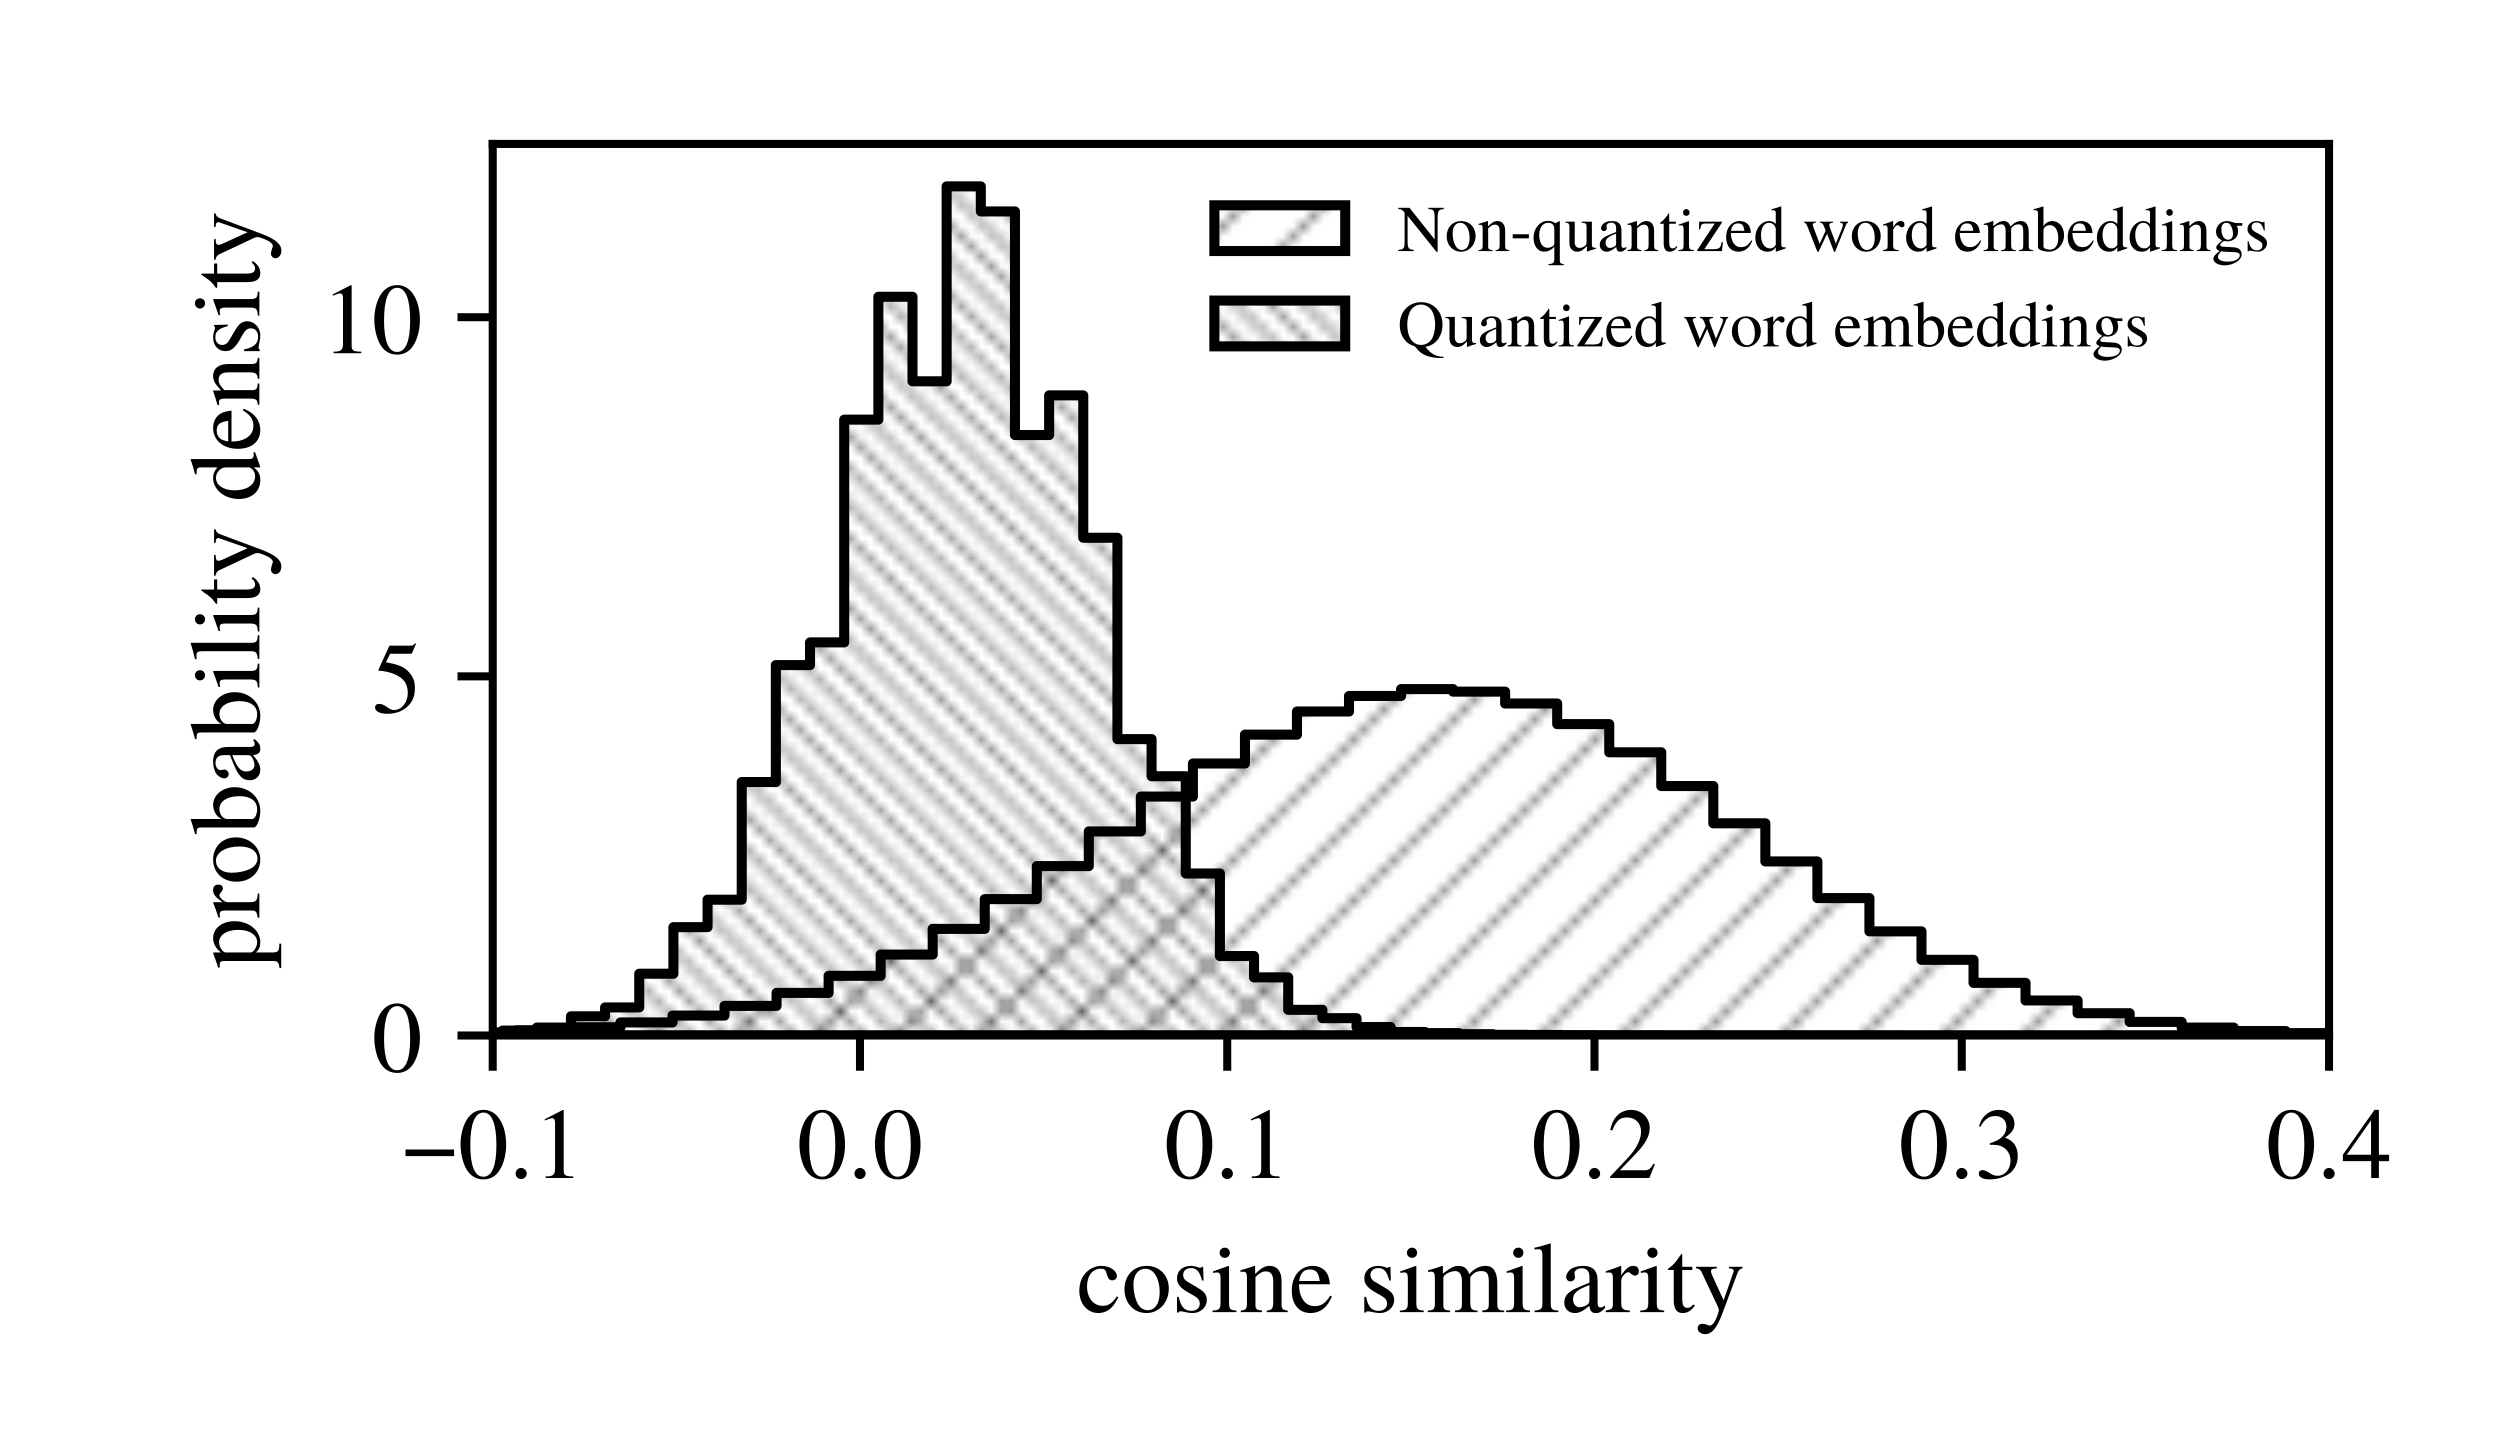 <?xml version="1.0" encoding="UTF-8" standalone="no"?>
<svg
   xmlns:dc="http://purl.org/dc/elements/1.1/"
   xmlns:cc="http://creativecommons.org/ns#"
   xmlns:rdf="http://www.w3.org/1999/02/22-rdf-syntax-ns#"
   xmlns:svg="http://www.w3.org/2000/svg"
   xmlns="http://www.w3.org/2000/svg"
   xmlns:xlink="http://www.w3.org/1999/xlink"
   xmlns:sodipodi="http://sodipodi.sourceforge.net/DTD/sodipodi-0.dtd"
   xmlns:inkscape="http://www.inkscape.org/namespaces/inkscape"
   width="248.4pt"
   height="144pt"
   viewBox="0 0 248.4 144"
   version="1.2"
   id="svg725"
   sodipodi:docname="embedding-similarities.svg"
   inkscape:version="0.92.4 (5da689c313, 2019-01-14)">
  <sodipodi:namedview
     pagecolor="#ffffff"
     bordercolor="#666666"
     borderopacity="1"
     objecttolerance="10"
     gridtolerance="10"
     guidetolerance="10"
     inkscape:pageopacity="0"
     inkscape:pageshadow="2"
     inkscape:window-width="1920"
     inkscape:window-height="1129"
     id="namedview727"
     showgrid="false"
     inkscape:zoom="3.4766083"
     inkscape:cx="169.47058"
     inkscape:cy="131.28096"
     inkscape:window-x="0"
     inkscape:window-y="0"
     inkscape:window-maximized="1"
     inkscape:current-layer="svg725" />
  <defs
     id="defs426">
    <g
       id="g176">
      <symbol
         overflow="visible"
         id="glyph0-0">
        <path
           style="stroke:none;"
           d=""
           id="path2" />
      </symbol>
      <symbol
         overflow="visible"
         id="glyph0-1">
        <path
           style="stroke:none;"
           d="M 5.234 -2.172 L 5.234 -2.828 L 0.406 -2.828 L 0.406 -2.172 Z M 5.234 -2.172 "
           id="path5" />
      </symbol>
      <symbol
         overflow="visible"
         id="glyph0-2">
        <path
           style="stroke:none;"
           d="M 4.766 -3.297 C 4.766 -5.344 3.844 -6.766 2.547 -6.766 C 1.984 -6.766 1.562 -6.594 1.203 -6.234 C 0.625 -5.688 0.234 -4.531 0.234 -3.359 C 0.234 -2.266 0.562 -1.094 1.047 -0.547 C 1.406 -0.094 1.922 0.141 2.5 0.141 C 3.016 0.141 3.438 -0.031 3.797 -0.375 C 4.375 -0.938 4.766 -2.094 4.766 -3.297 Z M 3.797 -3.281 C 3.797 -1.188 3.359 -0.125 2.5 -0.125 C 1.641 -0.125 1.203 -1.188 1.203 -3.266 C 1.203 -5.391 1.656 -6.5 2.516 -6.5 C 3.344 -6.5 3.797 -5.375 3.797 -3.281 Z M 3.797 -3.281 "
           id="path8" />
      </symbol>
      <symbol
         overflow="visible"
         id="glyph0-3">
        <path
           style="stroke:none;"
           d="M 1.812 -0.438 C 1.812 -0.734 1.547 -1 1.25 -1 C 0.953 -1 0.703 -0.734 0.703 -0.438 C 0.703 -0.141 0.953 0.109 1.234 0.109 C 1.547 0.109 1.812 -0.141 1.812 -0.438 Z M 1.812 -0.438 "
           id="path11" />
      </symbol>
      <symbol
         overflow="visible"
         id="glyph0-4">
        <path
           style="stroke:none;"
           d="M 3.938 0 L 3.938 -0.156 C 3.156 -0.156 2.984 -0.266 2.984 -0.734 L 2.984 -6.734 L 2.906 -6.766 L 1.109 -5.844 L 1.109 -5.703 C 1.234 -5.766 1.344 -5.797 1.375 -5.812 C 1.562 -5.891 1.734 -5.938 1.828 -5.938 C 2.047 -5.938 2.125 -5.781 2.125 -5.453 L 2.125 -0.938 C 2.125 -0.594 2.047 -0.375 1.891 -0.281 C 1.734 -0.188 1.594 -0.156 1.188 -0.156 L 1.188 0 Z M 3.938 0 "
           id="path14" />
      </symbol>
      <symbol
         overflow="visible"
         id="glyph0-5">
        <path
           style="stroke:none;"
           d="M 4.75 -1.375 L 4.625 -1.422 C 4.25 -0.844 4.125 -0.766 3.672 -0.766 L 1.281 -0.766 L 2.953 -2.516 C 3.844 -3.453 4.234 -4.203 4.234 -4.984 C 4.234 -5.984 3.438 -6.766 2.391 -6.766 C 1.844 -6.766 1.312 -6.547 0.953 -6.141 C 0.625 -5.797 0.484 -5.484 0.312 -4.766 L 0.516 -4.719 C 0.922 -5.703 1.281 -6.016 1.969 -6.016 C 2.812 -6.016 3.375 -5.453 3.375 -4.609 C 3.375 -3.828 2.922 -2.906 2.078 -2.016 L 0.297 -0.125 L 0.297 0 L 4.203 0 Z M 4.75 -1.375 "
           id="path17" />
      </symbol>
      <symbol
         overflow="visible"
         id="glyph0-6">
        <path
           style="stroke:none;"
           d="M 4.312 -2.188 C 4.312 -2.703 4.156 -3.172 3.875 -3.484 C 3.672 -3.703 3.484 -3.812 3.047 -4.016 C 3.734 -4.484 3.984 -4.844 3.984 -5.391 C 3.984 -6.203 3.344 -6.766 2.422 -6.766 C 1.922 -6.766 1.484 -6.594 1.125 -6.266 C 0.812 -6 0.672 -5.734 0.453 -5.141 L 0.594 -5.094 C 1.016 -5.828 1.453 -6.156 2.094 -6.156 C 2.734 -6.156 3.188 -5.719 3.188 -5.094 C 3.188 -4.734 3.047 -4.375 2.797 -4.125 C 2.484 -3.812 2.203 -3.672 1.531 -3.438 L 1.531 -3.297 C 2.125 -3.297 2.344 -3.281 2.594 -3.188 C 3.203 -2.969 3.594 -2.406 3.594 -1.703 C 3.594 -0.875 3.031 -0.219 2.297 -0.219 C 2.016 -0.219 1.812 -0.297 1.453 -0.531 C 1.156 -0.703 0.984 -0.781 0.812 -0.781 C 0.578 -0.781 0.438 -0.641 0.438 -0.438 C 0.438 -0.078 0.859 0.141 1.562 0.141 C 2.328 0.141 3.125 -0.125 3.594 -0.531 C 4.062 -0.938 4.312 -1.516 4.312 -2.188 Z M 4.312 -2.188 "
           id="path20" />
      </symbol>
      <symbol
         overflow="visible"
         id="glyph0-7">
        <path
           style="stroke:none;"
           d="M 4.719 -1.672 L 4.719 -2.312 L 3.703 -2.312 L 3.703 -6.766 L 3.266 -6.766 L 0.125 -2.312 L 0.125 -1.672 L 2.938 -1.672 L 2.938 0 L 3.703 0 L 3.703 -1.672 Z M 2.922 -2.312 L 0.516 -2.312 L 2.922 -5.734 Z M 2.922 -2.312 "
           id="path23" />
      </symbol>
      <symbol
         overflow="visible"
         id="glyph0-8">
        <path
           style="stroke:none;"
           d="M 4.125 -1.469 L 3.984 -1.562 C 3.5 -0.859 3.141 -0.625 2.562 -0.625 C 1.656 -0.625 1.016 -1.422 1.016 -2.562 C 1.016 -3.609 1.562 -4.312 2.375 -4.312 C 2.734 -4.312 2.875 -4.203 2.969 -3.828 L 3.031 -3.609 C 3.109 -3.312 3.297 -3.156 3.516 -3.156 C 3.766 -3.156 3.984 -3.344 3.984 -3.562 C 3.984 -4.125 3.281 -4.594 2.438 -4.594 C 1.969 -4.594 1.484 -4.422 1.094 -4.094 C 0.547 -3.641 0.25 -2.953 0.25 -2.125 C 0.25 -0.828 1.047 0.094 2.156 0.094 C 2.578 0.094 2.953 -0.047 3.297 -0.312 C 3.594 -0.562 3.797 -0.844 4.125 -1.469 Z M 4.125 -1.469 "
           id="path26" />
      </symbol>
      <symbol
         overflow="visible"
         id="glyph0-9">
        <path
           style="stroke:none;"
           d="M 4.703 -2.344 C 4.703 -3.656 3.781 -4.594 2.5 -4.594 C 1.203 -4.594 0.297 -3.641 0.297 -2.266 C 0.297 -0.906 1.219 0.094 2.484 0.094 C 3.734 0.094 4.703 -0.953 4.703 -2.344 Z M 3.797 -1.984 C 3.797 -0.859 3.344 -0.188 2.594 -0.188 C 2.203 -0.188 1.844 -0.422 1.625 -0.812 C 1.344 -1.344 1.188 -2.047 1.188 -2.75 C 1.188 -3.703 1.656 -4.312 2.375 -4.312 C 3.203 -4.312 3.797 -3.359 3.797 -1.984 Z M 3.797 -1.984 "
           id="path29" />
      </symbol>
      <symbol
         overflow="visible"
         id="glyph0-10">
        <path
           style="stroke:none;"
           d="M 3.484 -1.188 C 3.484 -1.688 3.25 -2.016 2.641 -2.375 L 1.562 -3.016 C 1.281 -3.172 1.125 -3.422 1.125 -3.688 C 1.125 -4.094 1.438 -4.375 1.906 -4.375 C 2.469 -4.375 2.766 -4.047 3 -3.141 L 3.156 -3.141 L 3.109 -4.5 L 3 -4.5 L 2.984 -4.484 C 2.891 -4.406 2.875 -4.406 2.844 -4.406 C 2.781 -4.406 2.688 -4.422 2.562 -4.469 C 2.359 -4.547 2.125 -4.594 1.891 -4.594 C 1.062 -4.594 0.516 -4.094 0.516 -3.359 C 0.516 -2.797 0.828 -2.406 1.688 -1.922 L 2.266 -1.594 C 2.609 -1.391 2.781 -1.156 2.781 -0.844 C 2.781 -0.406 2.453 -0.125 1.953 -0.125 C 1.266 -0.125 0.906 -0.5 0.688 -1.516 L 0.516 -1.516 L 0.516 0.047 L 0.656 0.047 C 0.719 -0.062 0.766 -0.078 0.875 -0.078 C 0.984 -0.078 1.094 -0.062 1.344 0 C 1.625 0.062 1.875 0.094 2.078 0.094 C 2.844 0.094 3.484 -0.484 3.484 -1.188 Z M 3.484 -1.188 "
           id="path32" />
      </symbol>
      <symbol
         overflow="visible"
         id="glyph0-11">
        <path
           style="stroke:none;"
           d="M 2.531 0 L 2.531 -0.156 C 1.875 -0.203 1.797 -0.297 1.797 -1.016 L 1.797 -4.562 L 1.75 -4.594 L 0.203 -4.047 L 0.203 -3.906 L 0.281 -3.906 C 0.406 -3.938 0.531 -3.938 0.625 -3.938 C 0.859 -3.938 0.953 -3.781 0.953 -3.344 L 0.953 -1.016 C 0.953 -0.297 0.844 -0.188 0.156 -0.156 L 0.156 0 Z M 1.875 -5.906 C 1.875 -6.188 1.656 -6.406 1.375 -6.406 C 1.094 -6.406 0.859 -6.188 0.859 -5.906 C 0.859 -5.609 1.094 -5.391 1.375 -5.391 C 1.656 -5.391 1.875 -5.609 1.875 -5.906 Z M 1.875 -5.906 "
           id="path35" />
      </symbol>
      <symbol
         overflow="visible"
         id="glyph0-12">
        <path
           style="stroke:none;"
           d="M 4.844 0 L 4.844 -0.156 C 4.359 -0.203 4.234 -0.312 4.234 -0.812 L 4.234 -3.094 C 4.234 -4.047 3.797 -4.594 3.062 -4.594 C 2.594 -4.594 2.297 -4.438 1.609 -3.797 L 1.609 -4.578 L 1.547 -4.594 C 1.047 -4.422 0.703 -4.312 0.156 -4.156 L 0.156 -3.984 C 0.219 -4.016 0.312 -4.016 0.438 -4.016 C 0.703 -4.016 0.797 -3.875 0.797 -3.375 L 0.797 -0.906 C 0.797 -0.328 0.688 -0.188 0.188 -0.156 L 0.188 0 L 2.297 0 L 2.297 -0.156 C 1.797 -0.188 1.641 -0.312 1.641 -0.672 L 1.641 -3.484 C 2.125 -3.938 2.344 -4.047 2.672 -4.047 C 3.156 -4.047 3.406 -3.734 3.406 -3.078 L 3.406 -0.984 C 3.406 -0.359 3.266 -0.188 2.766 -0.156 L 2.766 0 Z M 4.844 0 "
           id="path38" />
      </symbol>
      <symbol
         overflow="visible"
         id="glyph0-13">
        <path
           style="stroke:none;"
           d="M 4.234 -1.562 L 4.078 -1.641 C 3.594 -0.875 3.172 -0.594 2.531 -0.594 C 1.984 -0.594 1.562 -0.844 1.266 -1.391 C 1.062 -1.781 0.984 -2.125 0.969 -2.766 L 4.047 -2.766 C 3.969 -3.422 3.875 -3.703 3.625 -4.031 C 3.312 -4.391 2.859 -4.594 2.344 -4.594 C 1.094 -4.594 0.25 -3.594 0.25 -2.141 C 0.25 -0.766 0.969 0.094 2.125 0.094 C 3.078 0.094 3.812 -0.484 4.234 -1.562 Z M 3.031 -3.094 L 0.984 -3.094 C 1.094 -3.875 1.438 -4.234 2.047 -4.234 C 2.656 -4.234 2.906 -3.953 3.031 -3.094 Z M 3.031 -3.094 "
           id="path41" />
      </symbol>
      <symbol
         overflow="visible"
         id="glyph0-14">
        <path
           style="stroke:none;"
           d=""
           id="path44" />
      </symbol>
      <symbol
         overflow="visible"
         id="glyph0-15">
        <path
           style="stroke:none;"
           d="M 7.75 0 L 7.75 -0.156 L 7.484 -0.172 C 7.188 -0.188 7.062 -0.375 7.062 -0.766 L 7.062 -2.812 C 7.062 -4 6.672 -4.594 5.906 -4.594 C 5.312 -4.594 4.812 -4.344 4.266 -3.766 C 4.094 -4.328 3.75 -4.594 3.203 -4.594 C 2.766 -4.594 2.484 -4.453 1.656 -3.828 L 1.656 -4.578 L 1.594 -4.594 C 1.078 -4.406 0.734 -4.297 0.188 -4.156 L 0.188 -3.984 C 0.312 -4.016 0.406 -4.016 0.516 -4.016 C 0.766 -4.016 0.859 -3.859 0.859 -3.375 L 0.859 -0.844 C 0.859 -0.312 0.719 -0.156 0.156 -0.156 L 0.156 0 L 2.375 0 L 2.375 -0.156 C 1.844 -0.172 1.703 -0.281 1.703 -0.672 L 1.703 -3.484 C 1.703 -3.484 1.781 -3.609 1.844 -3.688 C 2.094 -3.906 2.531 -4.078 2.875 -4.078 C 3.312 -4.078 3.547 -3.734 3.547 -3.031 L 3.547 -0.859 C 3.547 -0.297 3.438 -0.188 2.859 -0.156 L 2.859 0 L 5.094 0 L 5.094 -0.156 C 4.531 -0.156 4.375 -0.328 4.375 -0.953 L 4.375 -3.469 C 4.688 -3.906 5.016 -4.078 5.469 -4.078 C 6.047 -4.078 6.219 -3.812 6.219 -2.984 L 6.219 -0.875 C 6.219 -0.297 6.141 -0.219 5.562 -0.156 L 5.562 0 Z M 7.75 0 "
           id="path47" />
      </symbol>
      <symbol
         overflow="visible"
         id="glyph0-16">
        <path
           style="stroke:none;"
           d="M 2.562 0 L 2.562 -0.156 C 1.938 -0.188 1.812 -0.297 1.812 -0.844 L 1.812 -6.812 L 1.781 -6.828 C 1.266 -6.656 0.875 -6.562 0.188 -6.391 L 0.188 -6.234 L 0.25 -6.234 C 0.359 -6.234 0.484 -6.25 0.562 -6.25 C 0.875 -6.25 0.984 -6.109 0.984 -5.641 L 0.984 -0.875 C 0.984 -0.328 0.844 -0.203 0.203 -0.156 L 0.203 0 Z M 2.562 0 "
           id="path50" />
      </symbol>
      <symbol
         overflow="visible"
         id="glyph0-17">
        <path
           style="stroke:none;"
           d="M 4.422 -0.406 L 4.422 -0.656 C 4.25 -0.516 4.125 -0.469 3.984 -0.469 C 3.75 -0.469 3.688 -0.609 3.688 -1.047 L 3.688 -3 C 3.688 -3.516 3.625 -3.797 3.484 -4.016 C 3.281 -4.406 2.844 -4.594 2.234 -4.594 C 1.734 -4.594 1.25 -4.453 0.969 -4.234 C 0.719 -4.016 0.562 -3.734 0.562 -3.484 C 0.562 -3.25 0.75 -3.047 0.984 -3.047 C 1.234 -3.047 1.438 -3.25 1.438 -3.469 C 1.438 -3.516 1.438 -3.562 1.422 -3.625 C 1.406 -3.719 1.391 -3.797 1.391 -3.875 C 1.391 -4.141 1.703 -4.359 2.109 -4.359 C 2.594 -4.359 2.875 -4.062 2.875 -3.531 L 2.875 -2.922 C 1.328 -2.297 1.156 -2.219 0.734 -1.844 C 0.516 -1.641 0.375 -1.297 0.375 -0.969 C 0.375 -0.344 0.797 0.094 1.422 0.094 C 1.859 0.094 2.266 -0.109 2.875 -0.625 C 2.938 -0.094 3.109 0.094 3.516 0.094 C 3.859 0.094 4.062 -0.016 4.422 -0.406 Z M 2.875 -1.234 C 2.875 -0.922 2.812 -0.828 2.609 -0.703 C 2.375 -0.562 2.094 -0.484 1.875 -0.484 C 1.531 -0.484 1.25 -0.812 1.25 -1.25 L 1.25 -1.297 C 1.25 -1.875 1.656 -2.234 2.875 -2.688 Z M 2.875 -1.234 "
           id="path53" />
      </symbol>
      <symbol
         overflow="visible"
         id="glyph0-18">
        <path
           style="stroke:none;"
           d="M 3.344 -4.062 C 3.344 -4.406 3.141 -4.594 2.797 -4.594 C 2.375 -4.594 2.094 -4.375 1.594 -3.656 L 1.594 -4.578 L 1.547 -4.594 C 1.016 -4.375 0.656 -4.25 0.062 -4.062 L 0.062 -3.906 C 0.203 -3.938 0.297 -3.938 0.422 -3.938 C 0.672 -3.938 0.766 -3.781 0.766 -3.344 L 0.766 -0.844 C 0.766 -0.344 0.688 -0.266 0.047 -0.156 L 0.047 0 L 2.453 0 L 2.453 -0.156 C 1.766 -0.188 1.594 -0.328 1.594 -0.906 L 1.594 -3.156 C 1.594 -3.469 2.031 -3.969 2.297 -3.969 C 2.359 -3.969 2.453 -3.922 2.562 -3.812 C 2.719 -3.688 2.828 -3.625 2.953 -3.625 C 3.203 -3.625 3.344 -3.797 3.344 -4.062 Z M 3.344 -4.062 "
           id="path56" />
      </symbol>
      <symbol
         overflow="visible"
         id="glyph0-19">
        <path
           style="stroke:none;"
           d="M 2.797 -0.656 L 2.656 -0.766 C 2.438 -0.516 2.281 -0.422 2.062 -0.422 C 1.688 -0.422 1.547 -0.688 1.547 -1.312 L 1.547 -4.188 L 2.547 -4.188 L 2.547 -4.5 L 1.547 -4.5 L 1.547 -5.656 C 1.547 -5.766 1.516 -5.797 1.469 -5.797 C 1.406 -5.688 1.344 -5.594 1.266 -5.516 C 0.906 -4.953 0.562 -4.594 0.297 -4.438 C 0.188 -4.375 0.125 -4.312 0.125 -4.25 C 0.125 -4.219 0.141 -4.203 0.172 -4.188 L 0.703 -4.188 L 0.703 -1.172 C 0.703 -0.328 1 0.094 1.578 0.094 C 2.078 0.094 2.453 -0.141 2.797 -0.656 Z M 2.797 -0.656 "
           id="path59" />
      </symbol>
      <symbol
         overflow="visible"
         id="glyph0-20">
        <path
           style="stroke:none;"
           d="M 4.75 -4.344 L 4.75 -4.5 L 3.406 -4.5 L 3.406 -4.344 C 3.719 -4.344 3.875 -4.266 3.875 -4.094 C 3.875 -4.062 3.875 -4 3.844 -3.938 L 2.875 -1.172 L 1.719 -3.703 C 1.656 -3.844 1.625 -3.969 1.625 -4.078 C 1.625 -4.266 1.766 -4.328 2.203 -4.344 L 2.203 -4.5 L 0.141 -4.5 L 0.141 -4.359 C 0.406 -4.312 0.562 -4.203 0.656 -4.047 L 2.297 -0.562 C 2.375 -0.391 2.406 -0.266 2.406 -0.188 C 2.406 -0.047 2.188 0.594 2.016 0.891 C 1.875 1.156 1.656 1.344 1.516 1.344 C 1.453 1.344 1.359 1.312 1.266 1.266 C 1.062 1.203 0.906 1.156 0.734 1.156 C 0.5 1.156 0.297 1.359 0.297 1.594 C 0.297 1.938 0.625 2.188 1.047 2.188 C 1.703 2.188 2.188 1.625 2.734 0.188 L 4.266 -3.906 C 4.406 -4.219 4.516 -4.312 4.75 -4.344 Z M 4.75 -4.344 "
           id="path62" />
      </symbol>
      <symbol
         overflow="visible"
         id="glyph0-21">
        <path
           style="stroke:none;"
           d="M 4.375 -6.812 L 4.297 -6.875 C 4.141 -6.672 4.047 -6.625 3.828 -6.625 L 1.734 -6.625 L 0.656 -4.25 C 0.641 -4.234 0.641 -4.203 0.641 -4.203 C 0.641 -4.156 0.688 -4.125 0.766 -4.125 C 1.078 -4.125 1.484 -4.047 1.891 -3.922 C 3.047 -3.547 3.562 -2.938 3.562 -1.938 C 3.562 -0.984 2.953 -0.234 2.188 -0.234 C 1.984 -0.234 1.812 -0.297 1.516 -0.516 C 1.188 -0.75 0.953 -0.844 0.75 -0.844 C 0.453 -0.844 0.312 -0.734 0.312 -0.484 C 0.312 -0.094 0.797 0.141 1.547 0.141 C 2.375 0.141 3.094 -0.125 3.594 -0.641 C 4.062 -1.094 4.266 -1.656 4.266 -2.422 C 4.266 -3.141 4.078 -3.594 3.578 -4.094 C 3.141 -4.547 2.562 -4.766 1.391 -4.984 L 1.812 -5.828 L 3.766 -5.828 C 3.938 -5.828 3.969 -5.844 4 -5.922 Z M 4.375 -6.812 "
           id="path65" />
      </symbol>
      <symbol
         overflow="visible"
         id="glyph1-0">
        <path
           style="stroke:none;"
           d=""
           id="path68" />
      </symbol>
      <symbol
         overflow="visible"
         id="glyph1-1">
        <path
           style="stroke:none;"
           d="M -2.469 -4.703 C -3.703 -4.703 -4.594 -4 -4.594 -3.031 C -4.594 -2.469 -4.344 -2.031 -3.812 -1.594 L -4.578 -1.594 L -4.594 -1.531 C -4.391 -0.984 -4.266 -0.641 -4.094 -0.094 L -3.938 -0.094 C -3.938 -0.188 -3.938 -0.25 -3.938 -0.344 C -3.938 -0.688 -3.844 -0.75 -3.375 -0.75 L 1.312 -0.75 C 1.828 -0.75 1.938 -0.641 2 -0.047 L 2.172 -0.047 L 2.172 -2.469 L 1.984 -2.469 C 1.984 -1.719 1.875 -1.594 1.234 -1.594 L -0.328 -1.594 C 0 -1.938 0.094 -2.188 0.094 -2.594 C 0.094 -3.781 -1.016 -4.703 -2.469 -4.703 Z M -2.078 -3.844 C -0.969 -3.844 -0.219 -3.344 -0.219 -2.625 C -0.219 -2.156 -0.578 -1.594 -0.875 -1.594 L -3.344 -1.594 C -3.641 -1.594 -4 -2.156 -4 -2.609 C -4 -3.344 -3.234 -3.844 -2.078 -3.844 Z M -2.078 -3.844 "
           id="path71" />
      </symbol>
      <symbol
         overflow="visible"
         id="glyph1-2">
        <path
           style="stroke:none;"
           d="M -4.062 -3.344 C -4.406 -3.344 -4.594 -3.141 -4.594 -2.797 C -4.594 -2.375 -4.375 -2.094 -3.656 -1.594 L -4.578 -1.594 L -4.594 -1.547 C -4.375 -1.016 -4.25 -0.656 -4.062 -0.062 L -3.906 -0.062 C -3.938 -0.203 -3.938 -0.297 -3.938 -0.422 C -3.938 -0.672 -3.781 -0.766 -3.344 -0.766 L -0.844 -0.766 C -0.344 -0.766 -0.266 -0.688 -0.156 -0.047 L 0 -0.047 L 0 -2.453 L -0.156 -2.453 C -0.188 -1.766 -0.328 -1.594 -0.906 -1.594 L -3.156 -1.594 C -3.469 -1.594 -3.969 -2.031 -3.969 -2.297 C -3.969 -2.359 -3.922 -2.453 -3.812 -2.562 C -3.688 -2.719 -3.625 -2.828 -3.625 -2.953 C -3.625 -3.203 -3.797 -3.344 -4.062 -3.344 Z M -4.062 -3.344 "
           id="path74" />
      </symbol>
      <symbol
         overflow="visible"
         id="glyph1-3">
        <path
           style="stroke:none;"
           d="M -2.344 -4.703 C -3.656 -4.703 -4.594 -3.781 -4.594 -2.5 C -4.594 -1.203 -3.641 -0.297 -2.266 -0.297 C -0.906 -0.297 0.094 -1.219 0.094 -2.484 C 0.094 -3.734 -0.953 -4.703 -2.344 -4.703 Z M -1.984 -3.797 C -0.859 -3.797 -0.188 -3.344 -0.188 -2.594 C -0.188 -2.203 -0.422 -1.844 -0.812 -1.625 C -1.344 -1.344 -2.047 -1.188 -2.75 -1.188 C -3.703 -1.188 -4.312 -1.656 -4.312 -2.375 C -4.312 -3.203 -3.359 -3.797 -1.984 -3.797 Z M -1.984 -3.797 "
           id="path77" />
      </symbol>
      <symbol
         overflow="visible"
         id="glyph1-4">
        <path
           style="stroke:none;"
           d="M -2.438 -4.688 C -3.656 -4.688 -4.594 -3.922 -4.594 -2.922 C -4.594 -2.312 -4.234 -1.734 -3.75 -1.531 L -6.812 -1.531 L -6.828 -1.484 C -6.688 -1.062 -6.594 -0.797 -6.469 -0.312 L -6.391 -0.031 L -6.234 -0.031 C -6.234 -0.094 -6.234 -0.125 -6.234 -0.203 C -6.234 -0.594 -6.156 -0.688 -5.734 -0.688 L -0.547 -0.688 C -0.234 -0.688 0.094 -1.547 0.094 -2.344 C 0.094 -3.656 -1 -4.688 -2.438 -4.688 Z M -1.969 -3.797 C -0.859 -3.797 -0.219 -3.312 -0.219 -2.5 C -0.219 -1.984 -0.453 -1.531 -0.703 -1.531 L -3.219 -1.531 C -3.609 -1.531 -3.969 -2 -3.969 -2.516 C -3.969 -3.297 -3.188 -3.797 -1.969 -3.797 Z M -1.969 -3.797 "
           id="path80" />
      </symbol>
      <symbol
         overflow="visible"
         id="glyph1-5">
        <path
           style="stroke:none;"
           d="M -0.406 -4.422 L -0.656 -4.422 C -0.516 -4.25 -0.469 -4.125 -0.469 -3.984 C -0.469 -3.75 -0.609 -3.688 -1.047 -3.688 L -3 -3.688 C -3.516 -3.688 -3.797 -3.625 -4.016 -3.484 C -4.406 -3.281 -4.594 -2.844 -4.594 -2.234 C -4.594 -1.734 -4.453 -1.25 -4.234 -0.969 C -4.016 -0.719 -3.734 -0.562 -3.484 -0.562 C -3.25 -0.562 -3.047 -0.75 -3.047 -0.984 C -3.047 -1.234 -3.25 -1.438 -3.469 -1.438 C -3.516 -1.438 -3.562 -1.438 -3.625 -1.422 C -3.719 -1.406 -3.797 -1.391 -3.875 -1.391 C -4.141 -1.391 -4.359 -1.703 -4.359 -2.109 C -4.359 -2.594 -4.062 -2.875 -3.531 -2.875 L -2.922 -2.875 C -2.297 -1.328 -2.219 -1.156 -1.844 -0.734 C -1.641 -0.516 -1.297 -0.375 -0.969 -0.375 C -0.344 -0.375 0.094 -0.797 0.094 -1.422 C 0.094 -1.859 -0.109 -2.266 -0.625 -2.875 C -0.094 -2.938 0.094 -3.109 0.094 -3.516 C 0.094 -3.859 -0.016 -4.062 -0.406 -4.422 Z M -1.234 -2.875 C -0.922 -2.875 -0.828 -2.812 -0.703 -2.609 C -0.562 -2.375 -0.484 -2.094 -0.484 -1.875 C -0.484 -1.531 -0.812 -1.25 -1.25 -1.25 L -1.297 -1.25 C -1.875 -1.25 -2.234 -1.656 -2.688 -2.875 Z M -1.234 -2.875 "
           id="path83" />
      </symbol>
      <symbol
         overflow="visible"
         id="glyph1-6">
        <path
           style="stroke:none;"
           d="M 0 -2.531 L -0.156 -2.531 C -0.203 -1.875 -0.297 -1.797 -1.016 -1.797 L -4.562 -1.797 L -4.594 -1.75 L -4.047 -0.203 L -3.906 -0.203 L -3.906 -0.281 C -3.938 -0.406 -3.938 -0.531 -3.938 -0.625 C -3.938 -0.859 -3.781 -0.953 -3.344 -0.953 L -1.016 -0.953 C -0.297 -0.953 -0.188 -0.844 -0.156 -0.156 L 0 -0.156 Z M -5.906 -1.875 C -6.188 -1.875 -6.406 -1.656 -6.406 -1.375 C -6.406 -1.094 -6.188 -0.859 -5.906 -0.859 C -5.609 -0.859 -5.391 -1.094 -5.391 -1.375 C -5.391 -1.656 -5.609 -1.875 -5.906 -1.875 Z M -5.906 -1.875 "
           id="path86" />
      </symbol>
      <symbol
         overflow="visible"
         id="glyph1-7">
        <path
           style="stroke:none;"
           d="M 0 -2.562 L -0.156 -2.562 C -0.188 -1.938 -0.297 -1.812 -0.844 -1.812 L -6.812 -1.812 L -6.828 -1.781 C -6.656 -1.266 -6.562 -0.875 -6.391 -0.188 L -6.234 -0.188 L -6.234 -0.25 C -6.234 -0.359 -6.25 -0.484 -6.25 -0.562 C -6.25 -0.875 -6.109 -0.984 -5.641 -0.984 L -0.875 -0.984 C -0.328 -0.984 -0.203 -0.844 -0.156 -0.203 L 0 -0.203 Z M 0 -2.562 "
           id="path89" />
      </symbol>
      <symbol
         overflow="visible"
         id="glyph1-8">
        <path
           style="stroke:none;"
           d="M -0.656 -2.797 L -0.766 -2.656 C -0.516 -2.438 -0.422 -2.281 -0.422 -2.062 C -0.422 -1.688 -0.688 -1.547 -1.312 -1.547 L -4.188 -1.547 L -4.188 -2.547 L -4.5 -2.547 L -4.5 -1.547 L -5.656 -1.547 C -5.766 -1.547 -5.797 -1.516 -5.797 -1.469 C -5.688 -1.406 -5.594 -1.344 -5.516 -1.266 C -4.953 -0.906 -4.594 -0.562 -4.438 -0.297 C -4.375 -0.188 -4.312 -0.125 -4.25 -0.125 C -4.219 -0.125 -4.203 -0.141 -4.188 -0.172 L -4.188 -0.703 L -1.172 -0.703 C -0.328 -0.703 0.094 -1 0.094 -1.578 C 0.094 -2.078 -0.141 -2.453 -0.656 -2.797 Z M -0.656 -2.797 "
           id="path92" />
      </symbol>
      <symbol
         overflow="visible"
         id="glyph1-9">
        <path
           style="stroke:none;"
           d="M -4.344 -4.75 L -4.5 -4.75 L -4.5 -3.406 L -4.344 -3.406 C -4.344 -3.719 -4.266 -3.875 -4.094 -3.875 C -4.062 -3.875 -4 -3.875 -3.938 -3.844 L -1.172 -2.875 L -3.703 -1.719 C -3.844 -1.656 -3.969 -1.625 -4.078 -1.625 C -4.266 -1.625 -4.328 -1.766 -4.344 -2.203 L -4.5 -2.203 L -4.5 -0.141 L -4.359 -0.141 C -4.312 -0.406 -4.203 -0.562 -4.047 -0.656 L -0.562 -2.297 C -0.391 -2.375 -0.266 -2.406 -0.188 -2.406 C -0.047 -2.406 0.594 -2.188 0.891 -2.016 C 1.156 -1.875 1.344 -1.656 1.344 -1.516 C 1.344 -1.453 1.312 -1.359 1.266 -1.266 C 1.203 -1.062 1.156 -0.906 1.156 -0.734 C 1.156 -0.5 1.359 -0.297 1.594 -0.297 C 1.938 -0.297 2.188 -0.625 2.188 -1.047 C 2.188 -1.703 1.625 -2.188 0.188 -2.734 L -3.906 -4.266 C -4.219 -4.406 -4.312 -4.516 -4.344 -4.75 Z M -4.344 -4.75 "
           id="path95" />
      </symbol>
      <symbol
         overflow="visible"
         id="glyph1-10">
        <path
           style="stroke:none;"
           d=""
           id="path98" />
      </symbol>
      <symbol
         overflow="visible"
         id="glyph1-11">
        <path
           style="stroke:none;"
           d="M -0.422 -4.906 L -0.578 -4.906 C -0.562 -4.734 -0.562 -4.703 -0.562 -4.688 C -0.562 -4.312 -0.688 -4.234 -1.141 -4.234 L -6.812 -4.234 L -6.828 -4.188 C -6.656 -3.703 -6.562 -3.359 -6.391 -2.719 L -6.234 -2.719 C -6.234 -2.797 -6.234 -2.859 -6.234 -2.938 C -6.234 -3.312 -6.141 -3.406 -5.734 -3.406 L -4.172 -3.406 C -4.484 -3.016 -4.594 -2.75 -4.594 -2.344 C -4.594 -1.203 -3.469 -0.266 -2.047 -0.266 C -0.766 -0.266 0.094 -1.016 0.094 -2.125 C 0.094 -2.688 -0.094 -3.062 -0.562 -3.406 L 0.062 -3.406 L 0.094 -3.438 Z M -1.016 -3.406 C -0.953 -3.406 -0.828 -3.328 -0.719 -3.234 C -0.516 -3.047 -0.422 -2.797 -0.422 -2.516 C -0.422 -1.688 -1.219 -1.125 -2.453 -1.125 C -3.578 -1.125 -4.312 -1.625 -4.312 -2.375 C -4.312 -2.906 -3.844 -3.406 -3.312 -3.406 Z M -1.016 -3.406 "
           id="path101" />
      </symbol>
      <symbol
         overflow="visible"
         id="glyph1-12">
        <path
           style="stroke:none;"
           d="M -1.562 -4.234 L -1.641 -4.078 C -0.875 -3.594 -0.594 -3.172 -0.594 -2.531 C -0.594 -1.984 -0.844 -1.562 -1.391 -1.266 C -1.781 -1.062 -2.125 -0.984 -2.766 -0.969 L -2.766 -4.047 C -3.422 -3.969 -3.703 -3.875 -4.031 -3.625 C -4.391 -3.312 -4.594 -2.859 -4.594 -2.344 C -4.594 -1.094 -3.594 -0.25 -2.141 -0.25 C -0.766 -0.25 0.094 -0.969 0.094 -2.125 C 0.094 -3.078 -0.484 -3.812 -1.562 -4.234 Z M -3.094 -3.031 L -3.094 -0.984 C -3.875 -1.094 -4.234 -1.438 -4.234 -2.047 C -4.234 -2.656 -3.953 -2.906 -3.094 -3.031 Z M -3.094 -3.031 "
           id="path104" />
      </symbol>
      <symbol
         overflow="visible"
         id="glyph1-13">
        <path
           style="stroke:none;"
           d="M 0 -4.844 L -0.156 -4.844 C -0.203 -4.359 -0.312 -4.234 -0.812 -4.234 L -3.094 -4.234 C -4.047 -4.234 -4.594 -3.797 -4.594 -3.062 C -4.594 -2.594 -4.438 -2.297 -3.797 -1.609 L -4.578 -1.609 L -4.594 -1.547 C -4.422 -1.047 -4.312 -0.703 -4.156 -0.156 L -3.984 -0.156 C -4.016 -0.219 -4.016 -0.312 -4.016 -0.438 C -4.016 -0.703 -3.875 -0.797 -3.375 -0.797 L -0.906 -0.797 C -0.328 -0.797 -0.188 -0.688 -0.156 -0.188 L 0 -0.188 L 0 -2.297 L -0.156 -2.297 C -0.188 -1.797 -0.312 -1.641 -0.672 -1.641 L -3.484 -1.641 C -3.938 -2.125 -4.047 -2.344 -4.047 -2.672 C -4.047 -3.156 -3.734 -3.406 -3.078 -3.406 L -0.984 -3.406 C -0.359 -3.406 -0.188 -3.266 -0.156 -2.766 L 0 -2.766 Z M 0 -4.844 "
           id="path107" />
      </symbol>
      <symbol
         overflow="visible"
         id="glyph1-14">
        <path
           style="stroke:none;"
           d="M -1.188 -3.484 C -1.688 -3.484 -2.016 -3.25 -2.375 -2.641 L -3.016 -1.562 C -3.172 -1.281 -3.422 -1.125 -3.688 -1.125 C -4.094 -1.125 -4.375 -1.438 -4.375 -1.906 C -4.375 -2.469 -4.047 -2.766 -3.141 -3 L -3.141 -3.156 L -4.5 -3.109 L -4.5 -3 L -4.484 -2.984 C -4.406 -2.891 -4.406 -2.875 -4.406 -2.844 C -4.406 -2.781 -4.422 -2.688 -4.469 -2.562 C -4.547 -2.359 -4.594 -2.125 -4.594 -1.891 C -4.594 -1.062 -4.094 -0.516 -3.359 -0.516 C -2.797 -0.516 -2.406 -0.828 -1.922 -1.688 L -1.594 -2.266 C -1.391 -2.609 -1.156 -2.781 -0.844 -2.781 C -0.406 -2.781 -0.125 -2.453 -0.125 -1.953 C -0.125 -1.266 -0.5 -0.906 -1.516 -0.688 L -1.516 -0.516 L 0.047 -0.516 L 0.047 -0.656 C -0.062 -0.719 -0.078 -0.766 -0.078 -0.875 C -0.078 -0.984 -0.062 -1.094 0 -1.344 C 0.062 -1.625 0.094 -1.875 0.094 -2.078 C 0.094 -2.844 -0.484 -3.484 -1.188 -3.484 Z M -1.188 -3.484 "
           id="path110" />
      </symbol>
      <symbol
         overflow="visible"
         id="glyph2-0">
        <path
           style="stroke:none;"
           d=""
           id="path113" />
      </symbol>
      <symbol
         overflow="visible"
         id="glyph2-1">
        <path
           style="stroke:none;"
           d="M 4.594 -4.172 L 4.594 -4.297 L 3.062 -4.297 L 3.062 -4.172 C 3.312 -4.156 3.406 -4.141 3.5 -4.078 C 3.641 -3.984 3.688 -3.75 3.688 -3.344 L 3.688 -1.156 L 1.188 -4.297 L 0.078 -4.297 L 0.078 -4.172 C 0.359 -4.172 0.453 -4.125 0.703 -3.828 L 0.703 -0.953 C 0.703 -0.281 0.625 -0.156 0.078 -0.125 L 0.078 0 L 1.609 0 L 1.609 -0.125 C 1.109 -0.156 1 -0.297 1 -0.953 L 1 -3.5 L 3.875 0.078 L 3.984 0.078 L 3.984 -3.344 C 3.984 -3.734 4.047 -3.984 4.172 -4.062 C 4.25 -4.125 4.344 -4.156 4.594 -4.172 Z M 4.594 -4.172 "
           id="path116" />
      </symbol>
      <symbol
         overflow="visible"
         id="glyph2-2">
        <path
           style="stroke:none;"
           d="M 3.062 -1.516 C 3.062 -2.375 2.453 -2.984 1.625 -2.984 C 0.781 -2.984 0.188 -2.359 0.188 -1.469 C 0.188 -0.594 0.797 0.062 1.609 0.062 C 2.438 0.062 3.062 -0.625 3.062 -1.516 Z M 2.469 -1.297 C 2.469 -0.562 2.172 -0.109 1.688 -0.109 C 1.438 -0.109 1.203 -0.266 1.062 -0.531 C 0.875 -0.875 0.781 -1.328 0.781 -1.781 C 0.781 -2.406 1.078 -2.812 1.547 -2.812 C 2.094 -2.812 2.469 -2.188 2.469 -1.297 Z M 2.469 -1.297 "
           id="path119" />
      </symbol>
      <symbol
         overflow="visible"
         id="glyph2-3">
        <path
           style="stroke:none;"
           d="M 3.156 0 L 3.156 -0.094 C 2.828 -0.125 2.75 -0.203 2.75 -0.531 L 2.75 -2.016 C 2.75 -2.625 2.469 -2.984 1.984 -2.984 C 1.688 -2.984 1.484 -2.875 1.047 -2.469 L 1.047 -2.984 L 1 -2.984 C 0.688 -2.875 0.469 -2.797 0.109 -2.703 L 0.109 -2.594 C 0.141 -2.609 0.203 -2.609 0.281 -2.609 C 0.469 -2.609 0.516 -2.516 0.516 -2.203 L 0.516 -0.578 C 0.516 -0.219 0.453 -0.125 0.109 -0.094 L 0.109 0 L 1.5 0 L 1.5 -0.094 C 1.156 -0.125 1.062 -0.203 1.062 -0.438 L 1.062 -2.266 C 1.375 -2.547 1.516 -2.625 1.734 -2.625 C 2.047 -2.625 2.203 -2.438 2.203 -2 L 2.203 -0.641 C 2.203 -0.234 2.125 -0.125 1.797 -0.094 L 1.797 0 Z M 3.156 0 "
           id="path122" />
      </symbol>
      <symbol
         overflow="visible"
         id="glyph2-4">
        <path
           style="stroke:none;"
           d="M 1.859 -1.266 L 1.859 -1.672 L 0.25 -1.672 L 0.25 -1.266 Z M 1.859 -1.266 "
           id="path125" />
      </symbol>
      <symbol
         overflow="visible"
         id="glyph2-5">
        <path
           style="stroke:none;"
           d="M 3.172 1.406 L 3.172 1.312 C 2.812 1.234 2.766 1.188 2.766 0.922 L 2.766 -2.969 L 2.688 -2.969 L 2.344 -2.766 C 2.047 -2.938 1.844 -3 1.594 -3 C 0.781 -3 0.156 -2.266 0.156 -1.328 C 0.156 -0.516 0.578 0.062 1.203 0.062 C 1.578 0.062 1.938 -0.109 2.219 -0.422 L 2.219 0.812 C 2.219 1.172 2.094 1.266 1.641 1.297 L 1.641 1.406 Z M 2.219 -0.828 C 2.219 -0.672 2.188 -0.578 2.125 -0.531 C 1.984 -0.406 1.766 -0.328 1.562 -0.328 C 1.359 -0.328 1.188 -0.391 1.062 -0.531 C 0.844 -0.719 0.719 -1.141 0.719 -1.562 C 0.719 -2.328 1.062 -2.812 1.609 -2.812 C 2.016 -2.812 2.219 -2.594 2.219 -2.172 Z M 2.219 -0.828 "
           id="path128" />
      </symbol>
      <symbol
         overflow="visible"
         id="glyph2-6">
        <path
           style="stroke:none;"
           d="M 3.109 -0.234 L 3.109 -0.328 L 3.078 -0.328 C 2.781 -0.328 2.703 -0.391 2.703 -0.703 L 2.703 -2.922 L 1.688 -2.922 L 1.688 -2.812 C 2.094 -2.797 2.172 -2.734 2.172 -2.406 L 2.172 -0.875 C 2.172 -0.703 2.125 -0.609 2.047 -0.547 C 1.875 -0.391 1.672 -0.312 1.469 -0.312 C 1.219 -0.312 1 -0.531 1 -0.812 L 1 -2.922 L 0.062 -2.922 L 0.062 -2.828 C 0.375 -2.812 0.469 -2.719 0.469 -2.422 L 0.469 -0.781 C 0.469 -0.266 0.781 0.062 1.25 0.062 C 1.484 0.062 1.734 -0.031 1.922 -0.219 L 2.203 -0.5 L 2.203 0.047 L 2.219 0.062 C 2.547 -0.078 2.781 -0.141 3.109 -0.234 Z M 3.109 -0.234 "
           id="path131" />
      </symbol>
      <symbol
         overflow="visible"
         id="glyph2-7">
        <path
           style="stroke:none;"
           d="M 2.875 -0.266 L 2.875 -0.422 C 2.766 -0.344 2.688 -0.312 2.594 -0.312 C 2.438 -0.312 2.391 -0.391 2.391 -0.688 L 2.391 -1.953 C 2.391 -2.281 2.359 -2.469 2.266 -2.609 C 2.125 -2.859 1.859 -2.984 1.453 -2.984 C 1.125 -2.984 0.812 -2.906 0.625 -2.75 C 0.469 -2.609 0.359 -2.422 0.359 -2.266 C 0.359 -2.109 0.484 -1.984 0.641 -1.984 C 0.797 -1.984 0.938 -2.109 0.938 -2.25 C 0.938 -2.281 0.922 -2.312 0.922 -2.359 C 0.906 -2.422 0.906 -2.469 0.906 -2.516 C 0.906 -2.688 1.109 -2.828 1.375 -2.828 C 1.688 -2.828 1.859 -2.641 1.859 -2.297 L 1.859 -1.891 C 0.859 -1.5 0.75 -1.438 0.469 -1.203 C 0.328 -1.062 0.234 -0.844 0.234 -0.625 C 0.234 -0.219 0.516 0.062 0.922 0.062 C 1.203 0.062 1.469 -0.078 1.875 -0.406 C 1.906 -0.062 2.016 0.062 2.281 0.062 C 2.516 0.062 2.641 -0.016 2.875 -0.266 Z M 1.859 -0.797 C 1.859 -0.594 1.828 -0.547 1.703 -0.453 C 1.547 -0.359 1.359 -0.312 1.219 -0.312 C 1 -0.312 0.812 -0.531 0.812 -0.812 L 0.812 -0.844 C 0.812 -1.219 1.078 -1.453 1.859 -1.734 Z M 1.859 -0.797 "
           id="path134" />
      </symbol>
      <symbol
         overflow="visible"
         id="glyph2-8">
        <path
           style="stroke:none;"
           d="M 1.812 -0.422 L 1.734 -0.5 C 1.594 -0.328 1.484 -0.266 1.344 -0.266 C 1.094 -0.266 1 -0.438 1 -0.859 L 1 -2.719 L 1.656 -2.719 L 1.656 -2.922 L 1 -2.922 L 1 -3.672 C 1 -3.75 0.984 -3.766 0.953 -3.766 C 0.922 -3.703 0.875 -3.641 0.828 -3.578 C 0.578 -3.219 0.359 -2.984 0.188 -2.891 C 0.125 -2.844 0.078 -2.797 0.078 -2.766 C 0.078 -2.75 0.094 -2.734 0.109 -2.719 L 0.453 -2.719 L 0.453 -0.766 C 0.453 -0.219 0.656 0.062 1.031 0.062 C 1.359 0.062 1.594 -0.094 1.812 -0.422 Z M 1.812 -0.422 "
           id="path137" />
      </symbol>
      <symbol
         overflow="visible"
         id="glyph2-9">
        <path
           style="stroke:none;"
           d="M 1.641 0 L 1.641 -0.094 C 1.219 -0.125 1.156 -0.188 1.156 -0.656 L 1.156 -2.969 L 1.141 -2.984 L 0.125 -2.625 L 0.125 -2.531 L 0.188 -2.547 C 0.266 -2.547 0.344 -2.562 0.406 -2.562 C 0.562 -2.562 0.625 -2.453 0.625 -2.172 L 0.625 -0.656 C 0.625 -0.188 0.547 -0.125 0.109 -0.094 L 0.109 0 Z M 1.219 -3.828 C 1.219 -4.016 1.078 -4.172 0.891 -4.172 C 0.703 -4.172 0.562 -4.016 0.562 -3.828 C 0.562 -3.641 0.703 -3.5 0.891 -3.5 C 1.078 -3.5 1.219 -3.641 1.219 -3.828 Z M 1.219 -3.828 "
           id="path140" />
      </symbol>
      <symbol
         overflow="visible"
         id="glyph2-10">
        <path
           style="stroke:none;"
           d="M 2.719 -0.875 L 2.594 -0.906 C 2.531 -0.578 2.5 -0.469 2.406 -0.359 C 2.328 -0.25 2.094 -0.188 1.766 -0.188 L 0.875 -0.188 L 2.625 -2.828 L 2.625 -2.922 L 0.359 -2.922 L 0.344 -2.156 L 0.469 -2.156 C 0.516 -2.625 0.625 -2.734 1 -2.734 L 1.906 -2.734 L 0.172 -0.094 L 0.172 0 L 2.625 0 Z M 2.719 -0.875 "
           id="path143" />
      </symbol>
      <symbol
         overflow="visible"
         id="glyph2-11">
        <path
           style="stroke:none;"
           d="M 2.75 -1.016 L 2.656 -1.062 C 2.344 -0.578 2.062 -0.391 1.641 -0.391 C 1.281 -0.391 1.016 -0.547 0.828 -0.906 C 0.703 -1.156 0.641 -1.391 0.625 -1.797 L 2.625 -1.797 C 2.578 -2.219 2.516 -2.406 2.359 -2.625 C 2.156 -2.859 1.859 -2.984 1.516 -2.984 C 0.719 -2.984 0.156 -2.344 0.156 -1.391 C 0.156 -0.5 0.625 0.062 1.375 0.062 C 2 0.062 2.484 -0.312 2.75 -1.016 Z M 1.969 -2.016 L 0.641 -2.016 C 0.719 -2.516 0.938 -2.75 1.328 -2.75 C 1.734 -2.75 1.891 -2.578 1.969 -2.016 Z M 1.969 -2.016 "
           id="path146" />
      </symbol>
      <symbol
         overflow="visible"
         id="glyph2-12">
        <path
           style="stroke:none;"
           d="M 3.188 -0.266 L 3.188 -0.375 C 3.078 -0.375 3.062 -0.375 3.047 -0.375 C 2.812 -0.375 2.75 -0.438 2.75 -0.734 L 2.75 -4.422 L 2.719 -4.438 C 2.406 -4.328 2.188 -4.266 1.766 -4.156 L 1.766 -4.047 C 1.812 -4.062 1.859 -4.062 1.906 -4.062 C 2.156 -4.062 2.203 -3.984 2.203 -3.719 L 2.203 -2.703 C 1.969 -2.922 1.781 -2.984 1.531 -2.984 C 0.781 -2.984 0.172 -2.25 0.172 -1.328 C 0.172 -0.5 0.656 0.062 1.375 0.062 C 1.734 0.062 1.984 -0.062 2.203 -0.375 L 2.203 0.047 L 2.234 0.062 Z M 2.203 -0.656 C 2.203 -0.625 2.172 -0.547 2.094 -0.469 C 1.984 -0.344 1.812 -0.266 1.625 -0.266 C 1.094 -0.266 0.734 -0.797 0.734 -1.594 C 0.734 -2.328 1.047 -2.812 1.547 -2.812 C 1.891 -2.812 2.203 -2.5 2.203 -2.156 Z M 2.203 -0.656 "
           id="path149" />
      </symbol>
      <symbol
         overflow="visible"
         id="glyph2-13">
        <path
           style="stroke:none;"
           d=""
           id="path152" />
      </symbol>
      <symbol
         overflow="visible"
         id="glyph2-14">
        <path
           style="stroke:none;"
           d="M 4.516 -2.828 L 4.516 -2.922 L 3.719 -2.922 L 3.719 -2.828 C 3.938 -2.781 4 -2.734 4 -2.625 C 4 -2.531 3.953 -2.375 3.891 -2.203 L 3.297 -0.75 L 2.75 -2.203 C 2.641 -2.516 2.641 -2.516 2.641 -2.594 C 2.641 -2.734 2.719 -2.781 3.016 -2.828 L 3.016 -2.922 L 1.703 -2.922 L 1.703 -2.828 C 1.938 -2.797 2.016 -2.734 2.156 -2.375 L 2.281 -2.016 L 1.688 -0.719 L 1.047 -2.422 C 1.016 -2.484 1 -2.547 1 -2.609 C 1 -2.75 1.078 -2.797 1.312 -2.828 L 1.312 -2.922 L 0.141 -2.922 L 0.141 -2.828 C 0.281 -2.812 0.344 -2.75 0.484 -2.422 L 1.359 -0.188 C 1.438 0 1.484 0.094 1.531 0.094 C 1.562 0.094 1.609 0 1.688 -0.156 L 2.422 -1.719 L 3.016 -0.188 C 3.094 0.047 3.125 0.094 3.172 0.094 C 3.219 0.094 3.25 0.031 3.344 -0.234 L 4.25 -2.469 C 4.359 -2.75 4.375 -2.781 4.516 -2.828 Z M 4.516 -2.828 "
           id="path155" />
      </symbol>
      <symbol
         overflow="visible"
         id="glyph2-15">
        <path
           style="stroke:none;"
           d="M 2.172 -2.641 C 2.172 -2.859 2.047 -2.984 1.812 -2.984 C 1.547 -2.984 1.359 -2.844 1.047 -2.375 L 1.047 -2.984 L 1 -2.984 C 0.656 -2.844 0.422 -2.766 0.047 -2.641 L 0.047 -2.531 C 0.141 -2.547 0.188 -2.562 0.266 -2.562 C 0.438 -2.562 0.5 -2.453 0.5 -2.172 L 0.5 -0.547 C 0.5 -0.219 0.453 -0.172 0.031 -0.094 L 0.031 0 L 1.594 0 L 1.594 -0.094 C 1.156 -0.109 1.047 -0.219 1.047 -0.578 L 1.047 -2.047 C 1.047 -2.25 1.312 -2.578 1.5 -2.578 C 1.531 -2.578 1.594 -2.547 1.656 -2.484 C 1.766 -2.391 1.844 -2.359 1.922 -2.359 C 2.078 -2.359 2.172 -2.469 2.172 -2.641 Z M 2.172 -2.641 "
           id="path158" />
      </symbol>
      <symbol
         overflow="visible"
         id="glyph2-16">
        <path
           style="stroke:none;"
           d="M 5.031 0 L 5.031 -0.094 L 4.875 -0.109 C 4.672 -0.125 4.594 -0.234 4.594 -0.5 L 4.594 -1.828 C 4.594 -2.594 4.328 -2.984 3.828 -2.984 C 3.453 -2.984 3.125 -2.828 2.781 -2.438 C 2.656 -2.812 2.438 -2.984 2.094 -2.984 C 1.797 -2.984 1.625 -2.906 1.078 -2.484 L 1.078 -2.984 L 1.031 -2.984 C 0.703 -2.859 0.484 -2.797 0.125 -2.703 L 0.125 -2.594 C 0.203 -2.609 0.266 -2.609 0.328 -2.609 C 0.5 -2.609 0.562 -2.516 0.562 -2.203 L 0.562 -0.547 C 0.562 -0.203 0.469 -0.109 0.109 -0.094 L 0.109 0 L 1.547 0 L 1.547 -0.094 C 1.203 -0.109 1.109 -0.188 1.109 -0.438 L 1.109 -2.266 C 1.109 -2.266 1.156 -2.344 1.203 -2.391 C 1.359 -2.547 1.641 -2.656 1.875 -2.656 C 2.156 -2.656 2.297 -2.422 2.297 -1.969 L 2.297 -0.562 C 2.297 -0.188 2.234 -0.125 1.859 -0.094 L 1.859 0 L 3.312 0 L 3.312 -0.094 C 2.938 -0.109 2.844 -0.219 2.844 -0.625 L 2.844 -2.25 C 3.047 -2.531 3.25 -2.656 3.562 -2.656 C 3.922 -2.656 4.047 -2.469 4.047 -1.938 L 4.047 -0.562 C 4.047 -0.188 3.984 -0.141 3.609 -0.094 L 3.609 0 Z M 5.031 0 "
           id="path161" />
      </symbol>
      <symbol
         overflow="visible"
         id="glyph2-17">
        <path
           style="stroke:none;"
           d="M 3.047 -1.578 C 3.047 -2.375 2.547 -2.984 1.891 -2.984 C 1.5 -2.984 1.125 -2.75 1 -2.438 L 1 -4.422 L 0.969 -4.438 C 0.688 -4.344 0.516 -4.297 0.203 -4.203 L 0.016 -4.156 L 0.016 -4.047 C 0.062 -4.062 0.078 -4.062 0.125 -4.062 C 0.391 -4.062 0.453 -4 0.453 -3.719 L 0.453 -0.344 C 0.453 -0.156 1 0.062 1.516 0.062 C 2.375 0.062 3.047 -0.656 3.047 -1.578 Z M 2.469 -1.281 C 2.469 -0.562 2.156 -0.141 1.625 -0.141 C 1.281 -0.141 1 -0.297 1 -0.453 L 1 -2.094 C 1 -2.344 1.297 -2.578 1.641 -2.578 C 2.141 -2.578 2.469 -2.078 2.469 -1.281 Z M 2.469 -1.281 "
           id="path164" />
      </symbol>
      <symbol
         overflow="visible"
         id="glyph2-18">
        <path
           style="stroke:none;"
           d="M 3.062 -2.516 L 3.062 -2.781 L 2.547 -2.781 C 2.422 -2.781 2.328 -2.797 2.203 -2.844 L 2.047 -2.891 C 1.875 -2.953 1.703 -2.984 1.531 -2.984 C 0.922 -2.984 0.453 -2.516 0.453 -1.938 C 0.453 -1.516 0.625 -1.281 1.047 -1.062 L 0.781 -0.797 C 0.562 -0.609 0.469 -0.484 0.469 -0.344 C 0.469 -0.219 0.547 -0.141 0.812 0 C 0.359 0.328 0.188 0.547 0.188 0.781 C 0.188 1.125 0.688 1.422 1.312 1.422 C 1.797 1.422 2.297 1.25 2.641 0.969 C 2.891 0.781 3 0.562 3 0.312 C 3 -0.078 2.688 -0.359 2.203 -0.375 L 1.375 -0.422 C 1.031 -0.422 0.859 -0.484 0.859 -0.594 C 0.859 -0.719 1.078 -0.953 1.25 -1 C 1.312 -1 1.359 -0.984 1.375 -0.984 C 1.5 -0.969 1.594 -0.969 1.625 -0.969 C 1.859 -0.969 2.125 -1.062 2.328 -1.234 C 2.547 -1.422 2.641 -1.656 2.641 -1.969 C 2.641 -2.172 2.609 -2.312 2.516 -2.516 Z M 2.812 0.422 C 2.812 0.797 2.328 1.047 1.594 1.047 C 1.016 1.047 0.641 0.859 0.641 0.578 C 0.641 0.422 0.688 0.344 0.953 0.016 C 1.172 0.062 1.688 0.094 2.016 0.094 C 2.594 0.094 2.812 0.188 2.812 0.422 Z M 2.141 -1.719 C 2.141 -1.359 1.953 -1.125 1.656 -1.125 C 1.266 -1.125 0.984 -1.547 0.984 -2.172 L 0.984 -2.203 C 0.984 -2.578 1.172 -2.812 1.469 -2.812 C 1.672 -2.812 1.844 -2.703 1.938 -2.5 C 2.062 -2.281 2.141 -1.969 2.141 -1.719 Z M 2.141 -1.719 "
           id="path167" />
      </symbol>
      <symbol
         overflow="visible"
         id="glyph2-19">
        <path
           style="stroke:none;"
           d="M 2.266 -0.766 C 2.266 -1.094 2.109 -1.312 1.719 -1.547 L 1.016 -1.953 C 0.828 -2.062 0.734 -2.219 0.734 -2.406 C 0.734 -2.672 0.938 -2.844 1.234 -2.844 C 1.609 -2.844 1.797 -2.625 1.953 -2.047 L 2.047 -2.047 L 2.016 -2.922 L 1.953 -2.922 L 1.938 -2.906 C 1.875 -2.859 1.875 -2.859 1.844 -2.859 C 1.812 -2.859 1.734 -2.875 1.672 -2.906 C 1.531 -2.953 1.391 -2.984 1.234 -2.984 C 0.703 -2.984 0.328 -2.656 0.328 -2.188 C 0.328 -1.812 0.547 -1.562 1.094 -1.25 L 1.469 -1.031 C 1.703 -0.906 1.812 -0.75 1.812 -0.547 C 1.812 -0.266 1.594 -0.078 1.266 -0.078 C 0.812 -0.078 0.594 -0.328 0.438 -0.984 L 0.344 -0.984 L 0.344 0.031 L 0.422 0.031 C 0.469 -0.031 0.5 -0.047 0.578 -0.047 C 0.641 -0.047 0.719 -0.031 0.875 0 C 1.047 0.031 1.219 0.062 1.359 0.062 C 1.844 0.062 2.266 -0.312 2.266 -0.766 Z M 2.266 -0.766 "
           id="path170" />
      </symbol>
      <symbol
         overflow="visible"
         id="glyph2-20">
        <path
           style="stroke:none;"
           d="M 4.562 1.156 L 4.562 1.031 C 3.812 1.031 3.297 0.734 2.766 0.047 C 3.219 -0.031 3.438 -0.156 3.75 -0.406 C 4.219 -0.844 4.469 -1.438 4.469 -2.156 C 4.469 -3.453 3.594 -4.391 2.344 -4.391 C 1.109 -4.391 0.219 -3.453 0.219 -2.141 C 0.219 -1.5 0.422 -0.969 0.797 -0.547 C 1.047 -0.281 1.266 -0.156 1.719 0 L 2.031 0.359 C 2.469 0.875 3.25 1.156 4.297 1.156 C 4.391 1.156 4.453 1.156 4.516 1.156 Z M 3.734 -2.172 C 3.734 -1.516 3.547 -0.859 3.281 -0.562 C 3.047 -0.297 2.703 -0.141 2.344 -0.141 C 2.031 -0.141 1.75 -0.25 1.516 -0.469 C 1.172 -0.766 0.969 -1.422 0.969 -2.172 C 0.969 -2.797 1.156 -3.438 1.422 -3.734 C 1.688 -4.031 1.984 -4.156 2.359 -4.156 C 2.641 -4.156 2.938 -4.031 3.172 -3.828 C 3.516 -3.516 3.734 -2.906 3.734 -2.172 Z M 3.734 -2.172 "
           id="path173" />
      </symbol>
    </g>
    <clipPath
       id="clip1">
      <path
         d="M 0 0 L 248.398 0 L 248.398 144 L 0 144 Z M 0 0 "
         id="path178" />
    </clipPath>
    <clipPath
       id="clip2">
      <path
         d="M 48.957 67 L 231.414 67 L 231.414 102.887 L 48.957 102.887 Z M 48.957 67 "
         id="path181" />
    </clipPath>
    <clipPath
       id="clip4">
      <path
         d="M 91.211 1.469 L 96.379 1.469 L 96.379 1.723 L 91.211 1.723 Z M 91.211 1.723 L 101.551 1.723 L 101.551 2.152 L 91.211 2.152 Z M 86.039 2.152 L 101.551 2.152 L 101.551 2.902 L 86.039 2.902 Z M 86.039 2.902 L 106.723 2.902 L 106.723 3.695 L 86.039 3.695 Z M 80.867 3.695 L 106.723 3.695 L 106.723 4.949 L 80.867 4.949 Z M 80.867 4.949 L 111.895 4.949 L 111.895 5.992 L 80.867 5.992 Z M 75.699 5.992 L 111.895 5.992 L 111.895 7.746 L 75.699 7.746 Z M 75.699 7.746 L 117.062 7.746 L 117.062 8.863 L 75.699 8.863 Z M 70.527 8.863 L 117.062 8.863 L 117.062 11.102 L 70.527 11.102 Z M 70.527 11.102 L 122.234 11.102 L 122.234 12.148 L 70.527 12.148 Z M 65.355 12.148 L 122.234 12.148 L 122.234 14.805 L 65.355 14.805 Z M 65.355 14.805 L 127.406 14.805 L 127.406 15.609 L 65.355 15.609 Z M 60.184 15.609 L 127.406 15.609 L 127.406 18.594 L 60.184 18.594 Z M 60.184 18.594 L 132.574 18.594 L 132.574 19.059 L 60.184 19.059 Z M 55.016 19.059 L 132.574 19.059 L 132.574 22.234 L 55.016 22.234 Z M 55.016 22.234 L 137.746 22.234 L 137.746 22.336 L 55.016 22.336 Z M 49.844 22.336 L 137.746 22.336 L 137.746 25.293 L 49.844 25.293 Z M 44.672 25.293 L 137.746 25.293 L 137.746 25.539 L 44.672 25.539 Z M 44.672 25.539 L 142.918 25.539 L 142.918 27.844 L 44.672 27.844 Z M 39.504 27.844 L 142.918 27.844 L 142.918 28.367 L 39.504 28.367 Z M 39.504 28.367 L 148.09 28.367 L 148.09 29.961 L 39.504 29.961 Z M 34.332 29.961 L 148.09 29.961 L 148.09 30.656 L 34.332 30.656 Z M 34.332 30.656 L 153.258 30.656 L 153.258 31.652 L 34.332 31.652 Z M 29.16 31.652 L 153.258 31.652 L 153.258 32.406 L 29.16 32.406 Z M 29.16 32.406 L 158.43 32.406 L 158.43 32.945 L 29.16 32.945 Z M 23.988 32.945 L 158.43 32.945 L 158.43 33.672 L 23.988 33.672 Z M 23.988 33.672 L 163.602 33.672 L 163.602 33.906 L 23.988 33.906 Z M 18.82 33.906 L 163.602 33.906 L 163.602 34.539 L 18.82 34.539 Z M 18.82 34.539 L 168.77 34.539 L 168.77 34.59 L 18.82 34.59 Z M 13.648 34.59 L 168.77 34.59 L 168.77 35.062 L 13.648 35.062 Z M 8.477 35.062 L 168.77 35.062 L 168.77 35.098 L 8.477 35.098 Z M 8.477 35.098 L 173.941 35.098 L 173.941 35.379 L 8.477 35.379 Z M 3.309 35.379 L 173.941 35.379 L 173.941 35.445 L 3.309 35.445 Z M 3.309 35.445 L 179.113 35.445 L 179.113 35.582 L 3.309 35.582 Z M 0.957 35.582 L 179.113 35.582 L 179.113 35.648 L 0.957 35.648 Z M 0.957 35.648 L 183.414 35.648 L 183.414 35.711 L 0.957 35.711 Z M 0.957 35.711 L 183.414 35.711 L 183.414 35.758 L 0.957 35.758 Z M 0.957 35.758 L 183.414 35.758 L 183.414 35.785 L 0.957 35.785 Z M 0.957 35.785 L 183.414 35.785 L 183.414 35.82 L 0.957 35.82 Z M 0.957 35.82 L 183.414 35.82 L 183.414 35.832 L 0.957 35.832 Z M 0.957 35.832 L 183.414 35.832 L 183.414 35.852 L 0.957 35.852 Z M 0.957 35.852 L 183.414 35.852 L 183.414 35.855 L 0.957 35.855 Z M 0.957 35.855 L 183.414 35.855 L 183.414 35.867 L 0.957 35.867 Z M 0.957 35.867 L 183.414 35.867 L 183.414 35.871 L 0.957 35.871 Z M 0.957 35.871 L 183.414 35.871 L 183.414 35.875 L 0.957 35.875 Z M 0.957 35.875 L 183.414 35.875 L 183.414 35.879 L 0.957 35.879 Z M 0.957 35.879 L 183.414 35.879 L 183.414 35.883 L 0.957 35.883 Z M 0.957 35.883 L 183.414 35.883 L 183.414 35.887 L 0.957 35.887 Z M 0.957 35.883 "
         id="path184" />
    </clipPath>
    <clipPath
       id="clip6">
      <rect
         x="0"
         y="0"
         width="72"
         height="72"
         id="rect187" />
    </clipPath>
    <g
       id="surface623"
       clip-path="url(#clip6)">
      <path
         style="fill-rule:nonzero;fill:rgb(0%,0%,0%);fill-opacity:1;stroke-width:3;stroke-linecap:butt;stroke-linejoin:miter;stroke:rgb(0%,0%,0%);stroke-opacity:1;stroke-miterlimit:10;"
         d="M -360 360 L 360 1080 M -320 320 L 400 1040 M -280 280 L 440 1000 M -240 240 L 480 960 M -200 200 L 520 920 M -160 160 L 560 880 M -120 120 L 600 840 M -80 80 L 640 800 M -40 40 L 680 760 M 0 0 L 720 720 M 40 -40 L 760 680 M 80 -80 L 800 640 M 120 -120 L 840 600 M 160 -160 L 880 560 M 200 -200 L 920 520 M 240 -240 L 960 480 M 280 -280 L 1000 440 M 320 -320 L 1040 400 M 360 -360 L 1080 360 "
         transform="matrix(0.1,0,0,0.1,0,0)"
         id="path190" />
    </g>
    <clipPath
       id="clip5">
      <rect
         x="0"
         y="0"
         width="72"
         height="72"
         id="rect193" />
    </clipPath>
    <g
       id="surface624"
       clip-path="url(#clip5)">
      <rect
         x="0"
         y="0"
         width="72"
         height="72"
         style="comp-op:dst-out;fill:rgb(0%,0%,0%);fill-opacity:0;stroke:none;"
         id="rect196" />
      <use
         xlink:href="#surface623"
         comp-op="plus"
         id="use198" />
    </g>
    <pattern
       id="pattern0"
       patternUnits="userSpaceOnUse"
       width="72"
       height="72"
       patternTransform="matrix(1,0,0,-1,-48,-67)">
      <use
         xlink:href="#surface624"
         id="use201" />
    </pattern>
    <clipPath
       id="clip7">
      <path
         d="M 0.957 0.969 L 183.414 0.969 L 183.414 35.887 L 0.957 35.887 Z M 0.957 0.969 "
         id="path204" />
    </clipPath>
    <clipPath
       id="clip3">
      <rect
         x="0"
         y="0"
         width="184"
         height="36"
         id="rect207" />
    </clipPath>
    <g
       id="surface627"
       clip-path="url(#clip3)">
      <g
         clip-path="url(#clip4)"
         clip-rule="nonzero"
         id="g212">
        <path
           style=" stroke:none;fill-rule:nonzero;fill:url(#pattern0);"
           d="M 0.957 35.887 L 183.414 35.887 L 183.414 1.469 L 0.957 1.469 Z M 0.957 35.887 "
           id="path210" />
      </g>
      <g
         clip-path="url(#clip7)"
         clip-rule="nonzero"
         id="g216">
        <path
           style="fill:none;stroke-width:10;stroke-linecap:butt;stroke-linejoin:round;stroke:rgb(0%,0%,0%);stroke-opacity:1;stroke-miterlimit:10;"
           d="M -883.008 411.133 L 99.414 411.133 L 99.414 411.172 L 151.133 411.172 L 151.133 411.211 L 202.812 411.211 L 202.812 411.289 L 254.531 411.289 L 254.531 411.445 L 306.25 411.445 L 306.25 411.68 L 357.93 411.68 L 357.93 412.148 L 409.648 412.148 L 409.648 412.891 L 461.367 412.891 L 461.367 414.18 L 513.086 414.18 L 513.086 416.211 L 564.766 416.211 L 564.766 419.375 L 616.484 419.375 L 616.484 424.102 L 668.203 424.102 L 668.203 430.938 L 719.883 430.938 L 719.883 440.547 L 771.602 440.547 L 771.602 453.477 L 823.32 453.477 L 823.32 470.391 L 875.039 470.391 L 875.039 491.562 L 926.719 491.562 L 926.719 517.07 L 978.438 517.07 L 978.438 546.641 L 1030.156 546.641 L 1030.156 579.414 L 1081.836 579.414 L 1081.836 613.906 L 1133.555 613.906 L 1133.555 648.516 L 1185.273 648.516 L 1185.273 681.367 L 1236.992 681.367 L 1236.992 710.078 L 1288.672 710.078 L 1288.672 733.047 L 1340.391 733.047 L 1340.391 748.477 L 1392.109 748.477 L 1392.109 755.312 L 1443.789 755.312 L 1443.789 752.773 L 1495.508 752.773 L 1495.508 740.977 L 1547.227 740.977 L 1547.227 720.508 L 1598.945 720.508 L 1598.945 692.539 L 1650.625 692.539 L 1650.625 658.984 L 1702.344 658.984 L 1702.344 621.953 L 1754.062 621.953 L 1754.062 584.062 L 1805.742 584.062 L 1805.742 547.656 L 1857.461 547.656 L 1857.461 514.609 L 1909.18 514.609 L 1909.18 486.328 L 1960.898 486.328 L 1960.898 463.438 L 2012.578 463.438 L 2012.578 445.938 L 2064.297 445.938 L 2064.297 433.281 L 2116.016 433.281 L 2116.016 424.609 L 2167.695 424.609 L 2167.695 419.023 L 2219.414 419.023 L 2219.414 415.547 L 2271.133 415.547 L 2271.133 413.516 L 2322.812 413.516 L 2322.812 412.422 L 2374.531 412.422 L 2374.531 411.797 L 2426.25 411.797 L 2426.25 411.484 L 2477.969 411.484 L 2477.969 411.328 L 2529.648 411.328 L 2529.648 411.25 L 2581.367 411.25 L 2581.367 411.211 L 2633.086 411.211 L 2633.086 411.172 L 2736.484 411.172 L 2736.484 411.133 L 4339.414 411.133 Z M -883.008 411.133 "
           transform="matrix(0.1,0,0,-0.1,-48,77)"
           id="path214" />
      </g>
    </g>
    <clipPath
       id="clip8">
      <path
         d="M 48.957 18 L 231.414 18 L 231.414 102.887 L 48.957 102.887 Z M 48.957 18 "
         id="path219" />
    </clipPath>
    <clipPath
       id="clip10">
      <path
         d="M 46.059 0.52 L 49.453 0.52 L 49.453 3.008 L 46.059 3.008 Z M 46.059 3.008 L 52.848 3.008 L 52.848 19.887 L 46.059 19.887 Z M 39.273 11.488 L 42.664 11.488 L 42.664 19.887 L 39.273 19.887 Z M 39.273 19.887 L 52.848 19.887 L 52.848 23.695 L 39.273 23.695 Z M 56.242 21.285 L 59.633 21.285 L 59.633 25.227 L 56.242 25.227 Z M 35.879 23.695 L 52.848 23.695 L 52.848 25.227 L 35.879 25.227 Z M 35.879 25.227 L 59.633 25.227 L 59.633 35.43 L 35.879 35.43 Z M 35.879 35.43 L 63.027 35.43 L 63.027 45.828 L 35.879 45.828 Z M 32.484 45.828 L 63.027 45.828 L 63.027 48.082 L 32.484 48.082 Z M 29.09 48.082 L 63.027 48.082 L 63.027 55.438 L 29.09 55.438 Z M 29.09 55.438 L 66.422 55.438 L 66.422 59.129 L 29.09 59.129 Z M 29.09 59.129 L 69.816 59.129 L 69.816 59.703 L 29.09 59.703 Z M 25.699 59.703 L 69.816 59.703 L 69.816 68.789 L 25.699 68.789 Z M 25.699 68.789 L 73.211 68.789 L 73.211 71.395 L 25.699 71.395 Z M 22.305 71.395 L 73.211 71.395 L 73.211 74.121 L 22.305 74.121 Z M 18.91 74.121 L 73.211 74.121 L 73.211 76.992 L 18.91 76.992 Z M 18.91 76.992 L 76.602 76.992 L 76.602 78.75 L 18.91 78.75 Z M 15.516 78.75 L 76.602 78.75 L 76.602 79.113 L 15.516 79.113 Z M 15.516 79.113 L 79.996 79.113 L 79.996 82.098 L 15.516 82.098 Z M 12.121 82.098 L 79.996 82.098 L 79.996 82.336 L 12.121 82.336 Z M 12.121 82.336 L 83.391 82.336 L 83.391 82.977 L 12.121 82.977 Z M 8.73 82.977 L 83.391 82.977 L 83.391 83.168 L 8.73 83.168 Z M 8.73 83.168 L 86.785 83.168 L 86.785 84.047 L 8.73 84.047 Z M 8.73 84.047 L 90.176 84.047 L 90.176 84.102 L 8.73 84.102 Z M 5.336 84.102 L 90.176 84.102 L 90.176 84.398 L 5.336 84.398 Z M 1.941 84.398 L 90.176 84.398 L 90.176 84.535 L 1.941 84.535 Z M 1.941 84.535 L 93.57 84.535 L 93.57 84.648 L 1.941 84.648 Z M 1.941 84.648 L 96.965 84.648 L 96.965 84.676 L 1.941 84.676 Z M 0.957 84.676 L 96.965 84.676 L 96.965 84.758 L 0.957 84.758 Z M 0.957 84.758 L 100.359 84.758 L 100.359 84.812 L 0.957 84.812 Z M 0.957 84.812 L 100.359 84.812 L 100.359 84.824 L 0.957 84.824 Z M 0.957 84.824 L 103.754 84.824 L 103.754 84.832 L 0.957 84.832 Z M 0.957 84.832 L 107.145 84.832 L 107.145 84.844 L 0.957 84.844 Z M 0.957 84.844 L 107.145 84.844 L 107.145 84.852 L 0.957 84.852 Z M 0.957 84.852 L 110.539 84.852 L 110.539 84.867 L 0.957 84.867 Z M 0.957 84.867 L 117.328 84.867 L 117.328 84.871 L 0.957 84.871 Z M 0.957 84.871 L 120.723 84.871 L 120.723 84.879 L 0.957 84.879 Z M 0.957 84.879 L 130.902 84.879 L 130.902 84.883 L 0.957 84.883 Z M 0.957 84.883 L 141.082 84.883 L 141.082 84.887 L 0.957 84.887 Z M 0.957 84.883 "
         id="path222" />
    </clipPath>
    <clipPath
       id="clip12">
      <rect
         x="0"
         y="0"
         width="72"
         height="72"
         id="rect225" />
    </clipPath>
    <g
       id="surface634"
       clip-path="url(#clip12)">
      <path
         style="fill-rule:nonzero;fill:rgb(0%,0%,0%);fill-opacity:1;stroke-width:3;stroke-linecap:butt;stroke-linejoin:miter;stroke:rgb(0%,0%,0%);stroke-opacity:1;stroke-miterlimit:10;"
         d="M -360 360 L 360 -360 M -342.852 377.148 L 377.148 -342.852 M -325.703 394.297 L 394.297 -325.703 M -308.555 411.445 L 411.445 -308.555 M -291.445 428.555 L 428.555 -291.445 M -274.297 445.703 L 445.703 -274.297 M -257.148 462.852 L 462.852 -257.148 M -240 480 L 480 -240 M -222.852 497.148 L 497.148 -222.852 M -205.703 514.297 L 514.297 -205.703 M -188.555 531.445 L 531.445 -188.555 M -171.445 548.555 L 548.555 -171.445 M -154.297 565.703 L 565.703 -154.297 M -137.148 582.852 L 582.852 -137.148 M -120 600 L 600 -120 M -102.852 617.148 L 617.148 -102.852 M -85.703 634.297 L 634.297 -85.703 M -68.555 651.445 L 651.445 -68.555 M -51.445 668.555 L 668.555 -51.445 M -34.297 685.703 L 685.703 -34.297 M -17.148 702.852 L 702.852 -17.148 M 0 720 L 720 0 M 17.148 737.148 L 737.148 17.148 M 34.297 754.297 L 754.297 34.297 M 51.445 771.445 L 771.445 51.445 M 68.555 788.555 L 788.555 68.555 M 85.703 805.703 L 805.703 85.703 M 102.852 822.852 L 822.852 102.852 M 120 840 L 840 120 M 137.148 857.148 L 857.148 137.148 M 154.297 874.297 L 874.297 154.297 M 171.445 891.445 L 891.445 171.445 M 188.555 908.555 L 908.555 188.555 M 205.703 925.703 L 925.703 205.703 M 222.852 942.852 L 942.852 222.852 M 240 960 L 960 240 M 257.148 977.148 L 977.148 257.148 M 274.297 994.297 L 994.297 274.297 M 291.445 1011.445 L 1011.445 291.445 M 308.555 1028.555 L 1028.555 308.555 M 325.703 1045.703 L 1045.703 325.703 M 342.852 1062.852 L 1062.852 342.852 M 360 1080 L 1080 360 "
         transform="matrix(0.1,0,0,0.1,0,0)"
         id="path228" />
    </g>
    <clipPath
       id="clip11">
      <rect
         x="0"
         y="0"
         width="72"
         height="72"
         id="rect231" />
    </clipPath>
    <g
       id="surface635"
       clip-path="url(#clip11)">
      <rect
         x="0"
         y="0"
         width="72"
         height="72"
         style="comp-op:dst-out;fill:rgb(0%,0%,0%);fill-opacity:0;stroke:none;"
         id="rect234" />
      <use
         xlink:href="#surface634"
         comp-op="plus"
         id="use236" />
    </g>
    <pattern
       id="pattern1"
       patternUnits="userSpaceOnUse"
       width="72"
       height="72"
       patternTransform="matrix(1,0,0,-1,-48,-18)">
      <use
         xlink:href="#surface635"
         id="use239" />
    </pattern>
    <clipPath
       id="clip13">
      <path
         d="M 0.957 0.02 L 183.414 0.02 L 183.414 84.887 L 0.957 84.887 Z M 0.957 0.02 "
         id="path242" />
    </clipPath>
    <clipPath
       id="clip9">
      <rect
         x="0"
         y="0"
         width="184"
         height="85"
         id="rect245" />
    </clipPath>
    <g
       id="surface638"
       clip-path="url(#clip9)">
      <g
         clip-path="url(#clip10)"
         clip-rule="nonzero"
         id="g250">
        <path
           style=" stroke:none;fill-rule:nonzero;fill:url(#pattern1);"
           d="M 0.957 84.887 L 183.414 84.887 L 183.414 0.516 L 0.957 0.516 Z M 0.957 84.887 "
           id="path248" />
      </g>
      <g
         clip-path="url(#clip13)"
         clip-rule="nonzero"
         id="g254">
        <path
           style="fill:none;stroke-width:10;stroke-linecap:butt;stroke-linejoin:round;stroke:rgb(0%,0%,0%);stroke-opacity:1;stroke-miterlimit:10;"
           d="M -145.391 411.133 L 295.781 411.133 L 295.781 411.172 L 363.672 411.172 L 363.672 411.289 L 397.617 411.289 L 397.617 411.562 L 431.523 411.562 L 431.523 411.875 L 465.469 411.875 L 465.469 413.242 L 499.414 413.242 L 499.414 416.016 L 533.359 416.016 L 533.359 418.984 L 567.305 418.984 L 567.305 430.234 L 601.211 430.234 L 601.211 439.023 L 635.156 439.023 L 635.156 472.5 L 669.102 472.5 L 669.102 518.789 L 703.047 518.789 L 703.047 546.055 L 736.992 546.055 L 736.992 662.969 L 770.898 662.969 L 770.898 779.18 L 804.844 779.18 L 804.844 801.719 L 838.789 801.719 L 838.789 1023.047 L 872.734 1023.047 L 872.734 1145.117 L 906.641 1145.117 L 906.641 1061.133 L 940.586 1061.133 L 940.586 1254.805 L 974.531 1254.805 L 974.531 1229.922 L 1008.477 1229.922 L 1008.477 1007.734 L 1042.422 1007.734 L 1042.422 1047.148 L 1076.328 1047.148 L 1076.328 905.703 L 1110.273 905.703 L 1110.273 705.625 L 1144.219 705.625 L 1144.219 668.711 L 1178.164 668.711 L 1178.164 572.109 L 1212.109 572.109 L 1212.109 490.078 L 1246.016 490.078 L 1246.016 468.867 L 1279.961 468.867 L 1279.961 436.641 L 1313.906 436.641 L 1313.906 428.32 L 1347.852 428.32 L 1347.852 419.531 L 1381.758 419.531 L 1381.758 414.648 L 1415.703 414.648 L 1415.703 413.516 L 1449.648 413.516 L 1449.648 412.422 L 1483.594 412.422 L 1483.594 411.758 L 1517.539 411.758 L 1517.539 411.68 L 1551.445 411.68 L 1551.445 411.484 L 1585.391 411.484 L 1585.391 411.328 L 1653.281 411.328 L 1653.281 411.289 L 1687.227 411.289 L 1687.227 411.211 L 1789.023 411.211 L 1789.023 411.172 L 1890.82 411.172 L 1890.82 411.133 L 3282.227 411.133 Z M -145.391 411.133 "
           transform="matrix(0.1,0,0,-0.1,-48,126)"
           id="path252" />
      </g>
    </g>
    <clipPath
       id="clip15">
      <path
         d="M 0.555 0.887 L 1.355 0.887 L 1.355 4.387 L 0.555 4.387 Z M 0.555 0.887 "
         id="path257" />
    </clipPath>
    <clipPath
       id="clip14">
      <rect
         x="0"
         y="0"
         width="2"
         height="5"
         id="rect260" />
    </clipPath>
    <g
       id="surface642"
       clip-path="url(#clip14)">
      <g
         clip-path="url(#clip15)"
         clip-rule="nonzero"
         id="g265">
        <path
           style="fill:none;stroke-width:8;stroke-linecap:butt;stroke-linejoin:round;stroke:rgb(0%,0%,0%);stroke-opacity:1;stroke-miterlimit:10;"
           d="M 489.57 411.133 L 489.57 376.133 "
           transform="matrix(0.1,0,0,-0.1,-48,42)"
           id="path263" />
      </g>
    </g>
    <clipPath
       id="clip17">
      <path
         d="M 0.047 0.887 L 0.848 0.887 L 0.848 4.387 L 0.047 4.387 Z M 0.047 0.887 "
         id="path268" />
    </clipPath>
    <clipPath
       id="clip16">
      <rect
         x="0"
         y="0"
         width="1"
         height="5"
         id="rect271" />
    </clipPath>
    <g
       id="surface646"
       clip-path="url(#clip16)">
      <g
         clip-path="url(#clip17)"
         clip-rule="nonzero"
         id="g276">
        <path
           style="fill:none;stroke-width:8;stroke-linecap:butt;stroke-linejoin:round;stroke:rgb(0%,0%,0%);stroke-opacity:1;stroke-miterlimit:10;"
           d="M 854.492 411.133 L 854.492 376.133 "
           transform="matrix(0.1,0,0,-0.1,-85,42)"
           id="path274" />
      </g>
    </g>
    <clipPath
       id="clip19">
      <path
         d="M 0.539 0.887 L 1.34 0.887 L 1.34 4.387 L 0.539 4.387 Z M 0.539 0.887 "
         id="path279" />
    </clipPath>
    <clipPath
       id="clip18">
      <rect
         x="0"
         y="0"
         width="2"
         height="5"
         id="rect282" />
    </clipPath>
    <g
       id="surface650"
       clip-path="url(#clip18)">
      <g
         clip-path="url(#clip19)"
         clip-rule="nonzero"
         id="g287">
        <path
           style="fill:none;stroke-width:8;stroke-linecap:butt;stroke-linejoin:round;stroke:rgb(0%,0%,0%);stroke-opacity:1;stroke-miterlimit:10;"
           d="M 1219.375 411.133 L 1219.375 376.133 "
           transform="matrix(0.1,0,0,-0.1,-121,42)"
           id="path285" />
      </g>
    </g>
    <clipPath
       id="clip21">
      <path
         d="M 0.031 0.887 L 0.828 0.887 L 0.828 4.387 L 0.031 4.387 Z M 0.031 0.887 "
         id="path290" />
    </clipPath>
    <clipPath
       id="clip20">
      <rect
         x="0"
         y="0"
         width="1"
         height="5"
         id="rect293" />
    </clipPath>
    <g
       id="surface654"
       clip-path="url(#clip20)">
      <g
         clip-path="url(#clip21)"
         clip-rule="nonzero"
         id="g298">
        <path
           style="fill:none;stroke-width:8;stroke-linecap:butt;stroke-linejoin:round;stroke:rgb(0%,0%,0%);stroke-opacity:1;stroke-miterlimit:10;"
           d="M 1584.297 411.133 L 1584.297 376.133 "
           transform="matrix(0.1,0,0,-0.1,-158,42)"
           id="path296" />
      </g>
    </g>
    <clipPath
       id="clip23">
      <path
         d="M 0.52 0.887 L 1.32 0.887 L 1.32 4.387 L 0.52 4.387 Z M 0.52 0.887 "
         id="path301" />
    </clipPath>
    <clipPath
       id="clip22">
      <rect
         x="0"
         y="0"
         width="2"
         height="5"
         id="rect304" />
    </clipPath>
    <g
       id="surface658"
       clip-path="url(#clip22)">
      <g
         clip-path="url(#clip23)"
         clip-rule="nonzero"
         id="g309">
        <path
           style="fill:none;stroke-width:8;stroke-linecap:butt;stroke-linejoin:round;stroke:rgb(0%,0%,0%);stroke-opacity:1;stroke-miterlimit:10;"
           d="M 1949.219 411.133 L 1949.219 376.133 "
           transform="matrix(0.1,0,0,-0.1,-194,42)"
           id="path307" />
      </g>
    </g>
    <clipPath
       id="clip25">
      <path
         d="M 0.012 0.887 L 0.812 0.887 L 0.812 4.387 L 0.012 4.387 Z M 0.012 0.887 "
         id="path312" />
    </clipPath>
    <clipPath
       id="clip24">
      <rect
         x="0"
         y="0"
         width="1"
         height="5"
         id="rect315" />
    </clipPath>
    <g
       id="surface662"
       clip-path="url(#clip24)">
      <g
         clip-path="url(#clip25)"
         clip-rule="nonzero"
         id="g320">
        <path
           style="fill:none;stroke-width:8;stroke-linecap:butt;stroke-linejoin:round;stroke:rgb(0%,0%,0%);stroke-opacity:1;stroke-miterlimit:10;"
           d="M 2314.141 411.133 L 2314.141 376.133 "
           transform="matrix(0.1,0,0,-0.1,-231,42)"
           id="path318" />
      </g>
    </g>
    <clipPath
       id="clip27">
      <path
         d="M 0.457 0.488 L 3.957 0.488 L 3.957 1.289 L 0.457 1.289 Z M 0.457 0.488 "
         id="path323" />
    </clipPath>
    <clipPath
       id="clip26">
      <rect
         x="0"
         y="0"
         width="4"
         height="2"
         id="rect326" />
    </clipPath>
    <g
       id="surface666"
       clip-path="url(#clip26)">
      <g
         clip-path="url(#clip27)"
         clip-rule="nonzero"
         id="g331">
        <path
           style="fill:none;stroke-width:8;stroke-linecap:butt;stroke-linejoin:round;stroke:rgb(0%,0%,0%);stroke-opacity:1;stroke-miterlimit:10;"
           d="M 489.57 411.133 L 454.57 411.133 "
           transform="matrix(0.1,0,0,-0.1,-45,42)"
           id="path329" />
      </g>
    </g>
    <clipPath
       id="clip29">
      <path
         d="M 0.457 0.801 L 3.957 0.801 L 3.957 1.602 L 0.457 1.602 Z M 0.457 0.801 "
         id="path334" />
    </clipPath>
    <clipPath
       id="clip28">
      <rect
         x="0"
         y="0"
         width="4"
         height="2"
         id="rect337" />
    </clipPath>
    <g
       id="surface670"
       clip-path="url(#clip28)">
      <g
         clip-path="url(#clip29)"
         clip-rule="nonzero"
         id="g342">
        <path
           style="fill:none;stroke-width:8;stroke-linecap:butt;stroke-linejoin:round;stroke:rgb(0%,0%,0%);stroke-opacity:1;stroke-miterlimit:10;"
           d="M 489.57 767.969 L 454.57 767.969 "
           transform="matrix(0.1,0,0,-0.1,-45,78)"
           id="path340" />
      </g>
    </g>
    <clipPath
       id="clip31">
      <path
         d="M 0.457 0.117 L 3.957 0.117 L 3.957 0.918 L 0.457 0.918 Z M 0.457 0.117 "
         id="path345" />
    </clipPath>
    <clipPath
       id="clip30">
      <rect
         x="0"
         y="0"
         width="4"
         height="1"
         id="rect348" />
    </clipPath>
    <g
       id="surface674"
       clip-path="url(#clip30)">
      <g
         clip-path="url(#clip31)"
         clip-rule="nonzero"
         id="g353">
        <path
           style="fill:none;stroke-width:8;stroke-linecap:butt;stroke-linejoin:round;stroke:rgb(0%,0%,0%);stroke-opacity:1;stroke-miterlimit:10;"
           d="M 489.57 1124.844 L 454.57 1124.844 "
           transform="matrix(0.1,0,0,-0.1,-45,113)"
           id="path351" />
      </g>
    </g>
    <clipPath
       id="clip33">
      <path
         d="M 0.66 1.398 L 13.66 1.398 L 13.66 5.945 L 0.66 5.945 Z M 0.66 1.398 "
         id="path356" />
    </clipPath>
    <clipPath
       id="clip35">
      <rect
         x="0"
         y="0"
         width="72"
         height="72"
         id="rect359" />
    </clipPath>
    <g
       id="surface681"
       clip-path="url(#clip35)">
      <path
         style="fill-rule:nonzero;fill:rgb(0%,0%,0%);fill-opacity:1;stroke-width:3;stroke-linecap:butt;stroke-linejoin:miter;stroke:rgb(0%,0%,0%);stroke-opacity:1;stroke-miterlimit:10;"
         d="M -360 360 L 360 1080 M -320 320 L 400 1040 M -280 280 L 440 1000 M -240 240 L 480 960 M -200 200 L 520 920 M -160 160 L 560 880 M -120 120 L 600 840 M -80 80 L 640 800 M -40 40 L 680 760 M 0 0 L 720 720 M 40 -40 L 760 680 M 80 -80 L 800 640 M 120 -120 L 840 600 M 160 -160 L 880 560 M 200 -200 L 920 520 M 240 -240 L 960 480 M 280 -280 L 1000 440 M 320 -320 L 1040 400 M 360 -360 L 1080 360 "
         transform="matrix(0.1,0,0,0.1,0,0)"
         id="path362" />
    </g>
    <clipPath
       id="clip34">
      <rect
         x="0"
         y="0"
         width="72"
         height="72"
         id="rect365" />
    </clipPath>
    <g
       id="surface682"
       clip-path="url(#clip34)">
      <rect
         x="0"
         y="0"
         width="72"
         height="72"
         style="comp-op:dst-out;fill:rgb(0%,0%,0%);fill-opacity:0;stroke:none;"
         id="rect368" />
      <use
         xlink:href="#surface681"
         comp-op="plus"
         id="use370" />
    </g>
    <pattern
       id="pattern2"
       patternUnits="userSpaceOnUse"
       width="72"
       height="72"
       patternTransform="matrix(1,0,0,-1,-120,-19)">
      <use
         xlink:href="#surface682"
         id="use373" />
    </pattern>
    <clipPath
       id="clip36">
      <path
         d="M 0.16 0.898 L 14.16 0.898 L 14.16 6.445 L 0.16 6.445 Z M 0.16 0.898 "
         id="path376" />
    </clipPath>
    <clipPath
       id="clip32">
      <rect
         x="0"
         y="0"
         width="15"
         height="7"
         id="rect379" />
    </clipPath>
    <g
       id="surface685"
       clip-path="url(#clip32)">
      <g
         clip-path="url(#clip33)"
         clip-rule="nonzero"
         id="g384">
        <path
           style=" stroke:none;fill-rule:nonzero;fill:url(#pattern2);"
           d="M 0.66 5.945 L 13.66 5.945 L 13.66 1.395 L 0.66 1.395 Z M 0.66 5.945 "
           id="path382" />
      </g>
      <g
         clip-path="url(#clip36)"
         clip-rule="nonzero"
         id="g388">
        <path
           style="fill:none;stroke-width:10;stroke-linecap:butt;stroke-linejoin:miter;stroke:rgb(0%,0%,0%);stroke-opacity:1;stroke-miterlimit:10;"
           d="M 1206.602 1190.547 L 1336.602 1190.547 L 1336.602 1236.016 L 1206.602 1236.016 Z M 1206.602 1190.547 "
           transform="matrix(0.1,0,0,-0.1,-120,125)"
           id="path386" />
      </g>
    </g>
    <clipPath
       id="clip38">
      <path
         d="M 0.66 0.867 L 13.66 0.867 L 13.66 5.414 L 0.66 5.414 Z M 0.66 0.867 "
         id="path391" />
    </clipPath>
    <clipPath
       id="clip40">
      <rect
         x="0"
         y="0"
         width="72"
         height="72"
         id="rect394" />
    </clipPath>
    <g
       id="surface692"
       clip-path="url(#clip40)">
      <path
         style="fill-rule:nonzero;fill:rgb(0%,0%,0%);fill-opacity:1;stroke-width:3;stroke-linecap:butt;stroke-linejoin:miter;stroke:rgb(0%,0%,0%);stroke-opacity:1;stroke-miterlimit:10;"
         d="M -360 360 L 360 -360 M -342.852 377.148 L 377.148 -342.852 M -325.703 394.297 L 394.297 -325.703 M -308.555 411.445 L 411.445 -308.555 M -291.445 428.555 L 428.555 -291.445 M -274.297 445.703 L 445.703 -274.297 M -257.148 462.852 L 462.852 -257.148 M -240 480 L 480 -240 M -222.852 497.148 L 497.148 -222.852 M -205.703 514.297 L 514.297 -205.703 M -188.555 531.445 L 531.445 -188.555 M -171.445 548.555 L 548.555 -171.445 M -154.297 565.703 L 565.703 -154.297 M -137.148 582.852 L 582.852 -137.148 M -120 600 L 600 -120 M -102.852 617.148 L 617.148 -102.852 M -85.703 634.297 L 634.297 -85.703 M -68.555 651.445 L 651.445 -68.555 M -51.445 668.555 L 668.555 -51.445 M -34.297 685.703 L 685.703 -34.297 M -17.148 702.852 L 702.852 -17.148 M 0 720 L 720 0 M 17.148 737.148 L 737.148 17.148 M 34.297 754.297 L 754.297 34.297 M 51.445 771.445 L 771.445 51.445 M 68.555 788.555 L 788.555 68.555 M 85.703 805.703 L 805.703 85.703 M 102.852 822.852 L 822.852 102.852 M 120 840 L 840 120 M 137.148 857.148 L 857.148 137.148 M 154.297 874.297 L 874.297 154.297 M 171.445 891.445 L 891.445 171.445 M 188.555 908.555 L 908.555 188.555 M 205.703 925.703 L 925.703 205.703 M 222.852 942.852 L 942.852 222.852 M 240 960 L 960 240 M 257.148 977.148 L 977.148 257.148 M 274.297 994.297 L 994.297 274.297 M 291.445 1011.445 L 1011.445 291.445 M 308.555 1028.555 L 1028.555 308.555 M 325.703 1045.703 L 1045.703 325.703 M 342.852 1062.852 L 1062.852 342.852 M 360 1080 L 1080 360 "
         transform="matrix(0.1,0,0,0.1,0,0)"
         id="path397" />
    </g>
    <clipPath
       id="clip39">
      <rect
         x="0"
         y="0"
         width="72"
         height="72"
         id="rect400" />
    </clipPath>
    <g
       id="surface693"
       clip-path="url(#clip39)">
      <rect
         x="0"
         y="0"
         width="72"
         height="72"
         style="comp-op:dst-out;fill:rgb(0%,0%,0%);fill-opacity:0;stroke:none;"
         id="rect403" />
      <use
         xlink:href="#surface692"
         comp-op="plus"
         id="use405" />
    </g>
    <pattern
       id="pattern3"
       patternUnits="userSpaceOnUse"
       width="72"
       height="72"
       patternTransform="matrix(1,0,0,-1,-120,-29)">
      <use
         xlink:href="#surface693"
         id="use408" />
    </pattern>
    <clipPath
       id="clip41">
      <path
         d="M 0.16 0.367 L 14.16 0.367 L 14.16 5.914 L 0.16 5.914 Z M 0.16 0.367 "
         id="path411" />
    </clipPath>
    <clipPath
       id="clip37">
      <rect
         x="0"
         y="0"
         width="15"
         height="6"
         id="rect414" />
    </clipPath>
    <g
       id="surface696"
       clip-path="url(#clip37)">
      <g
         clip-path="url(#clip38)"
         clip-rule="nonzero"
         id="g419">
        <path
           style=" stroke:none;fill-rule:nonzero;fill:url(#pattern3);"
           d="M 0.66 5.414 L 13.66 5.414 L 13.66 0.863 L 0.66 0.863 Z M 0.66 5.414 "
           id="path417" />
      </g>
      <g
         clip-path="url(#clip41)"
         clip-rule="nonzero"
         id="g423">
        <path
           style="fill:none;stroke-width:10;stroke-linecap:butt;stroke-linejoin:miter;stroke:rgb(0%,0%,0%);stroke-opacity:1;stroke-miterlimit:10;"
           d="M 1206.602 1095.859 L 1336.602 1095.859 L 1336.602 1141.328 L 1206.602 1141.328 Z M 1206.602 1095.859 "
           transform="matrix(0.1,0,0,-0.1,-120,115)"
           id="path421" />
      </g>
    </g>
  </defs>
  <use
     style="clip-rule:nonzero"
     xlink:href="#surface627"
     transform="translate(48,67)"
     id="use434"
     x="0"
     y="0"
     width="100%"
     height="100%" />
  <use
     style="clip-rule:nonzero"
     xlink:href="#surface638"
     transform="translate(48,18)"
     id="use438"
     x="0"
     y="0"
     width="100%"
     height="100%" />
  <use
     height="100%"
     width="100%"
     y="0"
     x="0"
     id="use442"
     transform="translate(48,102)"
     xlink:href="#surface642" />
  <use
     style="fill:#000000;fill-opacity:1"
     xlink:href="#glyph0-1"
     x="39.886"
     y="117.044"
     id="use444"
     width="100%"
     height="100%" />
  <use
     style="fill:#000000;fill-opacity:1"
     xlink:href="#glyph0-2"
     x="45.526"
     y="117.044"
     id="use446"
     width="100%"
     height="100%" />
  <use
     style="fill:#000000;fill-opacity:1"
     xlink:href="#glyph0-3"
     x="50.526"
     y="117.044"
     id="use448"
     width="100%"
     height="100%" />
  <use
     style="fill:#000000;fill-opacity:1"
     xlink:href="#glyph0-4"
     x="53.026"
     y="117.044"
     id="use450"
     width="100%"
     height="100%" />
  <use
     height="100%"
     width="100%"
     y="0"
     x="0"
     id="use454"
     transform="translate(85,102)"
     xlink:href="#surface646" />
  <use
     style="fill:#000000;fill-opacity:1"
     xlink:href="#glyph0-2"
     x="79.198"
     y="117.044"
     id="use456"
     width="100%"
     height="100%" />
  <use
     style="fill:#000000;fill-opacity:1"
     xlink:href="#glyph0-3"
     x="84.198"
     y="117.044"
     id="use458"
     width="100%"
     height="100%" />
  <use
     style="fill:#000000;fill-opacity:1"
     xlink:href="#glyph0-2"
     x="86.698"
     y="117.044"
     id="use460"
     width="100%"
     height="100%" />
  <use
     height="100%"
     width="100%"
     y="0"
     x="0"
     id="use464"
     transform="translate(121,102)"
     xlink:href="#surface650" />
  <use
     style="fill:#000000;fill-opacity:1"
     xlink:href="#glyph0-2"
     x="115.689"
     y="117.044"
     id="use466"
     width="100%"
     height="100%" />
  <use
     style="fill:#000000;fill-opacity:1"
     xlink:href="#glyph0-3"
     x="120.689"
     y="117.044"
     id="use468"
     width="100%"
     height="100%" />
  <use
     style="fill:#000000;fill-opacity:1"
     xlink:href="#glyph0-4"
     x="123.189"
     y="117.044"
     id="use470"
     width="100%"
     height="100%" />
  <use
     height="100%"
     width="100%"
     y="0"
     x="0"
     id="use474"
     transform="translate(158,102)"
     xlink:href="#surface654" />
  <use
     style="fill:#000000;fill-opacity:1"
     xlink:href="#glyph0-2"
     x="152.18"
     y="117.044"
     id="use476"
     width="100%"
     height="100%" />
  <use
     style="fill:#000000;fill-opacity:1"
     xlink:href="#glyph0-3"
     x="157.18"
     y="117.044"
     id="use478"
     width="100%"
     height="100%" />
  <use
     style="fill:#000000;fill-opacity:1"
     xlink:href="#glyph0-5"
     x="159.68"
     y="117.044"
     id="use480"
     width="100%"
     height="100%" />
  <use
     height="100%"
     width="100%"
     y="0"
     x="0"
     id="use484"
     transform="translate(194,102)"
     xlink:href="#surface658" />
  <use
     style="fill:#000000;fill-opacity:1"
     xlink:href="#glyph0-2"
     x="188.671"
     y="117.044"
     id="use486"
     width="100%"
     height="100%" />
  <use
     style="fill:#000000;fill-opacity:1"
     xlink:href="#glyph0-3"
     x="193.671"
     y="117.044"
     id="use488"
     width="100%"
     height="100%" />
  <use
     style="fill:#000000;fill-opacity:1"
     xlink:href="#glyph0-6"
     x="196.171"
     y="117.044"
     id="use490"
     width="100%"
     height="100%" />
  <use
     height="100%"
     width="100%"
     y="0"
     x="0"
     id="use494"
     transform="translate(231,102)"
     xlink:href="#surface662" />
  <use
     style="fill:#000000;fill-opacity:1"
     xlink:href="#glyph0-2"
     x="225.163"
     y="117.044"
     id="use496"
     width="100%"
     height="100%" />
  <use
     style="fill:#000000;fill-opacity:1"
     xlink:href="#glyph0-3"
     x="230.163"
     y="117.044"
     id="use498"
     width="100%"
     height="100%" />
  <use
     style="fill:#000000;fill-opacity:1"
     xlink:href="#glyph0-7"
     x="232.663"
     y="117.044"
     id="use500"
     width="100%"
     height="100%" />
  <use
     style="fill:#000000;fill-opacity:1"
     xlink:href="#glyph0-8"
     x="106.99"
     y="130.372"
     id="use504"
     width="100%"
     height="100%" />
  <use
     style="fill:#000000;fill-opacity:1"
     xlink:href="#glyph0-9"
     x="111.43"
     y="130.372"
     id="use506"
     width="100%"
     height="100%" />
  <use
     style="fill:#000000;fill-opacity:1"
     xlink:href="#glyph0-10"
     x="116.43"
     y="130.372"
     id="use508"
     width="100%"
     height="100%" />
  <use
     style="fill:#000000;fill-opacity:1"
     xlink:href="#glyph0-11"
     x="120.32"
     y="130.372"
     id="use510"
     width="100%"
     height="100%" />
  <use
     style="fill:#000000;fill-opacity:1"
     xlink:href="#glyph0-12"
     x="123.1"
     y="130.372"
     id="use512"
     width="100%"
     height="100%" />
  <use
     style="fill:#000000;fill-opacity:1"
     xlink:href="#glyph0-13"
     x="128.1"
     y="130.372"
     id="use514"
     width="100%"
     height="100%" />
  <use
     style="fill:#000000;fill-opacity:1"
     xlink:href="#glyph0-14"
     x="132.54"
     y="130.372"
     id="use516"
     width="100%"
     height="100%" />
  <use
     style="fill:#000000;fill-opacity:1"
     xlink:href="#glyph0-10"
     x="135.04"
     y="130.372"
     id="use518"
     width="100%"
     height="100%" />
  <use
     style="fill:#000000;fill-opacity:1"
     xlink:href="#glyph0-11"
     x="138.93"
     y="130.372"
     id="use520"
     width="100%"
     height="100%" />
  <use
     style="fill:#000000;fill-opacity:1"
     xlink:href="#glyph0-15"
     x="141.71"
     y="130.372"
     id="use522"
     width="100%"
     height="100%" />
  <use
     style="fill:#000000;fill-opacity:1"
     xlink:href="#glyph0-11"
     x="149.49"
     y="130.372"
     id="use524"
     width="100%"
     height="100%" />
  <use
     style="fill:#000000;fill-opacity:1"
     xlink:href="#glyph0-16"
     x="152.27"
     y="130.372"
     id="use526"
     width="100%"
     height="100%" />
  <use
     style="fill:#000000;fill-opacity:1"
     xlink:href="#glyph0-17"
     x="155.05"
     y="130.372"
     id="use528"
     width="100%"
     height="100%" />
  <use
     style="fill:#000000;fill-opacity:1"
     xlink:href="#glyph0-18"
     x="159.49"
     y="130.372"
     id="use530"
     width="100%"
     height="100%" />
  <use
     style="fill:#000000;fill-opacity:1"
     xlink:href="#glyph0-11"
     x="162.82"
     y="130.372"
     id="use532"
     width="100%"
     height="100%" />
  <use
     style="fill:#000000;fill-opacity:1"
     xlink:href="#glyph0-19"
     x="165.6"
     y="130.372"
     id="use534"
     width="100%"
     height="100%" />
  <use
     style="fill:#000000;fill-opacity:1"
     xlink:href="#glyph0-20"
     x="168.38"
     y="130.372"
     id="use536"
     width="100%"
     height="100%" />
  <use
     height="100%"
     width="100%"
     y="0"
     x="0"
     id="use540"
     transform="translate(45,102)"
     xlink:href="#surface666" />
  <use
     style="fill:#000000;fill-opacity:1"
     xlink:href="#glyph0-2"
     x="36.956"
     y="106.466"
     id="use542"
     width="100%"
     height="100%" />
  <use
     height="100%"
     width="100%"
     y="0"
     x="0"
     id="use546"
     transform="translate(45,66)"
     xlink:href="#surface670" />
  <use
     style="fill:#000000;fill-opacity:1"
     xlink:href="#glyph0-21"
     x="36.956"
     y="70.781"
     id="use548"
     width="100%"
     height="100%" />
  <use
     height="100%"
     width="100%"
     y="0"
     x="0"
     id="use552"
     transform="translate(45,31)"
     xlink:href="#surface674" />
  <use
     style="fill:#000000;fill-opacity:1"
     xlink:href="#glyph0-4"
     x="31.956"
     y="35.095"
     id="use554"
     width="100%"
     height="100%" />
  <use
     style="fill:#000000;fill-opacity:1"
     xlink:href="#glyph0-2"
     x="36.956"
     y="35.095"
     id="use556"
     width="100%"
     height="100%" />
  <use
     style="fill:#000000;fill-opacity:1"
     xlink:href="#glyph1-1"
     x="25.769"
     y="96.234"
     id="use560"
     width="100%"
     height="100%" />
  <use
     style="fill:#000000;fill-opacity:1"
     xlink:href="#glyph1-2"
     x="25.769"
     y="91.234"
     id="use562"
     width="100%"
     height="100%" />
  <use
     style="fill:#000000;fill-opacity:1"
     xlink:href="#glyph1-3"
     x="25.769"
     y="87.904"
     id="use564"
     width="100%"
     height="100%" />
  <use
     style="fill:#000000;fill-opacity:1"
     xlink:href="#glyph1-4"
     x="25.769"
     y="82.904"
     id="use566"
     width="100%"
     height="100%" />
  <use
     style="fill:#000000;fill-opacity:1"
     xlink:href="#glyph1-5"
     x="25.769"
     y="77.904"
     id="use568"
     width="100%"
     height="100%" />
  <use
     style="fill:#000000;fill-opacity:1"
     xlink:href="#glyph1-4"
     x="25.769"
     y="73.464"
     id="use570"
     width="100%"
     height="100%" />
  <use
     style="fill:#000000;fill-opacity:1"
     xlink:href="#glyph1-6"
     x="25.769"
     y="68.464"
     id="use572"
     width="100%"
     height="100%" />
  <use
     style="fill:#000000;fill-opacity:1"
     xlink:href="#glyph1-7"
     x="25.769"
     y="65.684"
     id="use574"
     width="100%"
     height="100%" />
  <use
     style="fill:#000000;fill-opacity:1"
     xlink:href="#glyph1-6"
     x="25.769"
     y="62.904"
     id="use576"
     width="100%"
     height="100%" />
  <use
     style="fill:#000000;fill-opacity:1"
     xlink:href="#glyph1-8"
     x="25.769"
     y="60.124"
     id="use578"
     width="100%"
     height="100%" />
  <use
     style="fill:#000000;fill-opacity:1"
     xlink:href="#glyph1-9"
     x="25.769"
     y="57.344"
     id="use580"
     width="100%"
     height="100%" />
  <use
     style="fill:#000000;fill-opacity:1"
     xlink:href="#glyph1-10"
     x="25.769"
     y="52.344"
     id="use582"
     width="100%"
     height="100%" />
  <use
     style="fill:#000000;fill-opacity:1"
     xlink:href="#glyph1-11"
     x="25.769"
     y="49.844"
     id="use584"
     width="100%"
     height="100%" />
  <use
     style="fill:#000000;fill-opacity:1"
     xlink:href="#glyph1-12"
     x="25.769"
     y="44.844"
     id="use586"
     width="100%"
     height="100%" />
  <use
     style="fill:#000000;fill-opacity:1"
     xlink:href="#glyph1-13"
     x="25.769"
     y="40.404"
     id="use588"
     width="100%"
     height="100%" />
  <use
     style="fill:#000000;fill-opacity:1"
     xlink:href="#glyph1-14"
     x="25.769"
     y="35.404"
     id="use590"
     width="100%"
     height="100%" />
  <use
     style="fill:#000000;fill-opacity:1"
     xlink:href="#glyph1-6"
     x="25.769"
     y="31.514"
     id="use592"
     width="100%"
     height="100%" />
  <use
     style="fill:#000000;fill-opacity:1"
     xlink:href="#glyph1-8"
     x="25.769"
     y="28.734"
     id="use594"
     width="100%"
     height="100%" />
  <use
     style="fill:#000000;fill-opacity:1"
     xlink:href="#glyph1-9"
     x="25.769"
     y="25.954"
     id="use596"
     width="100%"
     height="100%" />
  <path
     inkscape:connector-curvature="0"
     id="path600"
     d="M 48.957,102.887 V 14.301"
     style="fill:none;stroke:#000000;stroke-width:0.8;stroke-linecap:square;stroke-linejoin:miter;stroke-miterlimit:10;stroke-opacity:1" />
  <path
     inkscape:connector-curvature="0"
     id="path602"
     d="M 231.414,102.887 V 14.301"
     style="fill:none;stroke:#000000;stroke-width:0.8;stroke-linecap:square;stroke-linejoin:miter;stroke-miterlimit:10;stroke-opacity:1" />
  <path
     inkscape:connector-curvature="0"
     id="path604"
     d="M 48.957,102.887 H 231.414"
     style="fill:none;stroke:#000000;stroke-width:0.8;stroke-linecap:square;stroke-linejoin:miter;stroke-miterlimit:10;stroke-opacity:1" />
  <path
     inkscape:connector-curvature="0"
     id="path606"
     d="M 48.957,14.301 H 231.414"
     style="fill:none;stroke:#000000;stroke-width:0.8;stroke-linecap:square;stroke-linejoin:miter;stroke-miterlimit:10;stroke-opacity:1" />
  <use
     height="100%"
     width="100%"
     y="0"
     x="0"
     id="use608"
     transform="translate(120,19)"
     xlink:href="#surface685" />
  <use
     style="fill:#000000;fill-opacity:1"
     xlink:href="#glyph2-1"
     x="138.859"
     y="24.947"
     id="use610"
     width="100%"
     height="100%" />
  <use
     style="fill:#000000;fill-opacity:1"
     xlink:href="#glyph2-2"
     x="143.552"
     y="24.947"
     id="use612"
     width="100%"
     height="100%" />
  <use
     style="fill:#000000;fill-opacity:1"
     xlink:href="#glyph2-3"
     x="146.802"
     y="24.947"
     id="use614"
     width="100%"
     height="100%" />
  <use
     style="fill:#000000;fill-opacity:1"
     xlink:href="#glyph2-4"
     x="150.052"
     y="24.947"
     id="use616"
     width="100%"
     height="100%" />
  <use
     style="fill:#000000;fill-opacity:1"
     xlink:href="#glyph2-5"
     x="152.217"
     y="24.947"
     id="use618"
     width="100%"
     height="100%" />
  <use
     style="fill:#000000;fill-opacity:1"
     xlink:href="#glyph2-6"
     x="155.467"
     y="24.947"
     id="use620"
     width="100%"
     height="100%" />
  <use
     style="fill:#000000;fill-opacity:1"
     xlink:href="#glyph2-7"
     x="158.717"
     y="24.947"
     id="use622"
     width="100%"
     height="100%" />
  <use
     style="fill:#000000;fill-opacity:1"
     xlink:href="#glyph2-3"
     x="161.602"
     y="24.947"
     id="use624"
     width="100%"
     height="100%" />
  <use
     style="fill:#000000;fill-opacity:1"
     xlink:href="#glyph2-8"
     x="164.852"
     y="24.947"
     id="use626"
     width="100%"
     height="100%" />
  <use
     style="fill:#000000;fill-opacity:1"
     xlink:href="#glyph2-9"
     x="166.66"
     y="24.947"
     id="use628"
     width="100%"
     height="100%" />
  <use
     style="fill:#000000;fill-opacity:1"
     xlink:href="#glyph2-10"
     x="168.467"
     y="24.947"
     id="use630"
     width="100%"
     height="100%" />
  <use
     style="fill:#000000;fill-opacity:1"
     xlink:href="#glyph2-11"
     x="171.352"
     y="24.947"
     id="use632"
     width="100%"
     height="100%" />
  <use
     style="fill:#000000;fill-opacity:1"
     xlink:href="#glyph2-12"
     x="174.238"
     y="24.947"
     id="use634"
     width="100%"
     height="100%" />
  <use
     style="fill:#000000;fill-opacity:1"
     xlink:href="#glyph2-13"
     x="177.488"
     y="24.947"
     id="use636"
     width="100%"
     height="100%" />
  <use
     style="fill:#000000;fill-opacity:1"
     xlink:href="#glyph2-14"
     x="179.113"
     y="24.947"
     id="use638"
     width="100%"
     height="100%" />
  <use
     style="fill:#000000;fill-opacity:1"
     xlink:href="#glyph2-2"
     x="183.806"
     y="24.947"
     id="use640"
     width="100%"
     height="100%" />
  <use
     style="fill:#000000;fill-opacity:1"
     xlink:href="#glyph2-15"
     x="187.056"
     y="24.947"
     id="use642"
     width="100%"
     height="100%" />
  <use
     style="fill:#000000;fill-opacity:1"
     xlink:href="#glyph2-12"
     x="189.221"
     y="24.947"
     id="use644"
     width="100%"
     height="100%" />
  <use
     style="fill:#000000;fill-opacity:1"
     xlink:href="#glyph2-13"
     x="192.471"
     y="24.947"
     id="use646"
     width="100%"
     height="100%" />
  <use
     style="fill:#000000;fill-opacity:1"
     xlink:href="#glyph2-11"
     x="194.096"
     y="24.947"
     id="use648"
     width="100%"
     height="100%" />
  <use
     style="fill:#000000;fill-opacity:1"
     xlink:href="#glyph2-16"
     x="196.982"
     y="24.947"
     id="use650"
     width="100%"
     height="100%" />
  <use
     style="fill:#000000;fill-opacity:1"
     xlink:href="#glyph2-17"
     x="202.039"
     y="24.947"
     id="use652"
     width="100%"
     height="100%" />
  <use
     style="fill:#000000;fill-opacity:1"
     xlink:href="#glyph2-11"
     x="205.289"
     y="24.947"
     id="use654"
     width="100%"
     height="100%" />
  <use
     style="fill:#000000;fill-opacity:1"
     xlink:href="#glyph2-12"
     x="208.175"
     y="24.947"
     id="use656"
     width="100%"
     height="100%" />
  <use
     style="fill:#000000;fill-opacity:1"
     xlink:href="#glyph2-12"
     x="211.425"
     y="24.947"
     id="use658"
     width="100%"
     height="100%" />
  <use
     style="fill:#000000;fill-opacity:1"
     xlink:href="#glyph2-9"
     x="214.675"
     y="24.947"
     id="use660"
     width="100%"
     height="100%" />
  <use
     style="fill:#000000;fill-opacity:1"
     xlink:href="#glyph2-3"
     x="216.482"
     y="24.947"
     id="use662"
     width="100%"
     height="100%" />
  <use
     style="fill:#000000;fill-opacity:1"
     xlink:href="#glyph2-18"
     x="219.732"
     y="24.947"
     id="use664"
     width="100%"
     height="100%" />
  <use
     style="fill:#000000;fill-opacity:1"
     xlink:href="#glyph2-19"
     x="222.982"
     y="24.947"
     id="use666"
     width="100%"
     height="100%" />
  <use
     height="100%"
     width="100%"
     y="0"
     x="0"
     id="use670"
     transform="translate(120,29)"
     xlink:href="#surface696" />
  <use
     style="fill:#000000;fill-opacity:1"
     xlink:href="#glyph2-20"
     x="138.859"
     y="34.416"
     id="use672"
     width="100%"
     height="100%" />
  <use
     style="fill:#000000;fill-opacity:1"
     xlink:href="#glyph2-6"
     x="143.552"
     y="34.416"
     id="use674"
     width="100%"
     height="100%" />
  <use
     style="fill:#000000;fill-opacity:1"
     xlink:href="#glyph2-7"
     x="146.802"
     y="34.416"
     id="use676"
     width="100%"
     height="100%" />
  <use
     style="fill:#000000;fill-opacity:1"
     xlink:href="#glyph2-3"
     x="149.688"
     y="34.416"
     id="use678"
     width="100%"
     height="100%" />
  <use
     style="fill:#000000;fill-opacity:1"
     xlink:href="#glyph2-8"
     x="152.938"
     y="34.416"
     id="use680"
     width="100%"
     height="100%" />
  <use
     style="fill:#000000;fill-opacity:1"
     xlink:href="#glyph2-9"
     x="154.745"
     y="34.416"
     id="use682"
     width="100%"
     height="100%" />
  <use
     style="fill:#000000;fill-opacity:1"
     xlink:href="#glyph2-10"
     x="156.552"
     y="34.416"
     id="use684"
     width="100%"
     height="100%" />
  <use
     style="fill:#000000;fill-opacity:1"
     xlink:href="#glyph2-11"
     x="159.438"
     y="34.416"
     id="use686"
     width="100%"
     height="100%" />
  <use
     style="fill:#000000;fill-opacity:1"
     xlink:href="#glyph2-12"
     x="162.324"
     y="34.416"
     id="use688"
     width="100%"
     height="100%" />
  <use
     style="fill:#000000;fill-opacity:1"
     xlink:href="#glyph2-13"
     x="165.574"
     y="34.416"
     id="use690"
     width="100%"
     height="100%" />
  <use
     style="fill:#000000;fill-opacity:1"
     xlink:href="#glyph2-14"
     x="167.199"
     y="34.416"
     id="use692"
     width="100%"
     height="100%" />
  <use
     style="fill:#000000;fill-opacity:1"
     xlink:href="#glyph2-2"
     x="171.892"
     y="34.416"
     id="use694"
     width="100%"
     height="100%" />
  <use
     style="fill:#000000;fill-opacity:1"
     xlink:href="#glyph2-15"
     x="175.142"
     y="34.416"
     id="use696"
     width="100%"
     height="100%" />
  <use
     style="fill:#000000;fill-opacity:1"
     xlink:href="#glyph2-12"
     x="177.306"
     y="34.416"
     id="use698"
     width="100%"
     height="100%" />
  <use
     style="fill:#000000;fill-opacity:1"
     xlink:href="#glyph2-13"
     x="180.556"
     y="34.416"
     id="use700"
     width="100%"
     height="100%" />
  <use
     style="fill:#000000;fill-opacity:1"
     xlink:href="#glyph2-11"
     x="182.181"
     y="34.416"
     id="use702"
     width="100%"
     height="100%" />
  <use
     style="fill:#000000;fill-opacity:1"
     xlink:href="#glyph2-16"
     x="185.067"
     y="34.416"
     id="use704"
     width="100%"
     height="100%" />
  <use
     style="fill:#000000;fill-opacity:1"
     xlink:href="#glyph2-17"
     x="190.125"
     y="34.416"
     id="use706"
     width="100%"
     height="100%" />
  <use
     style="fill:#000000;fill-opacity:1"
     xlink:href="#glyph2-11"
     x="193.375"
     y="34.416"
     id="use708"
     width="100%"
     height="100%" />
  <use
     style="fill:#000000;fill-opacity:1"
     xlink:href="#glyph2-12"
     x="196.261"
     y="34.416"
     id="use710"
     width="100%"
     height="100%" />
  <use
     style="fill:#000000;fill-opacity:1"
     xlink:href="#glyph2-12"
     x="199.511"
     y="34.416"
     id="use712"
     width="100%"
     height="100%" />
  <use
     style="fill:#000000;fill-opacity:1"
     xlink:href="#glyph2-9"
     x="202.761"
     y="34.416"
     id="use714"
     width="100%"
     height="100%" />
  <use
     style="fill:#000000;fill-opacity:1"
     xlink:href="#glyph2-3"
     x="204.567"
     y="34.416"
     id="use716"
     width="100%"
     height="100%" />
  <use
     style="fill:#000000;fill-opacity:1"
     xlink:href="#glyph2-18"
     x="207.817"
     y="34.416"
     id="use718"
     width="100%"
     height="100%" />
  <use
     style="fill:#000000;fill-opacity:1"
     xlink:href="#glyph2-19"
     x="211.067"
     y="34.416"
     id="use720"
     width="100%"
     height="100%" />
</svg>
